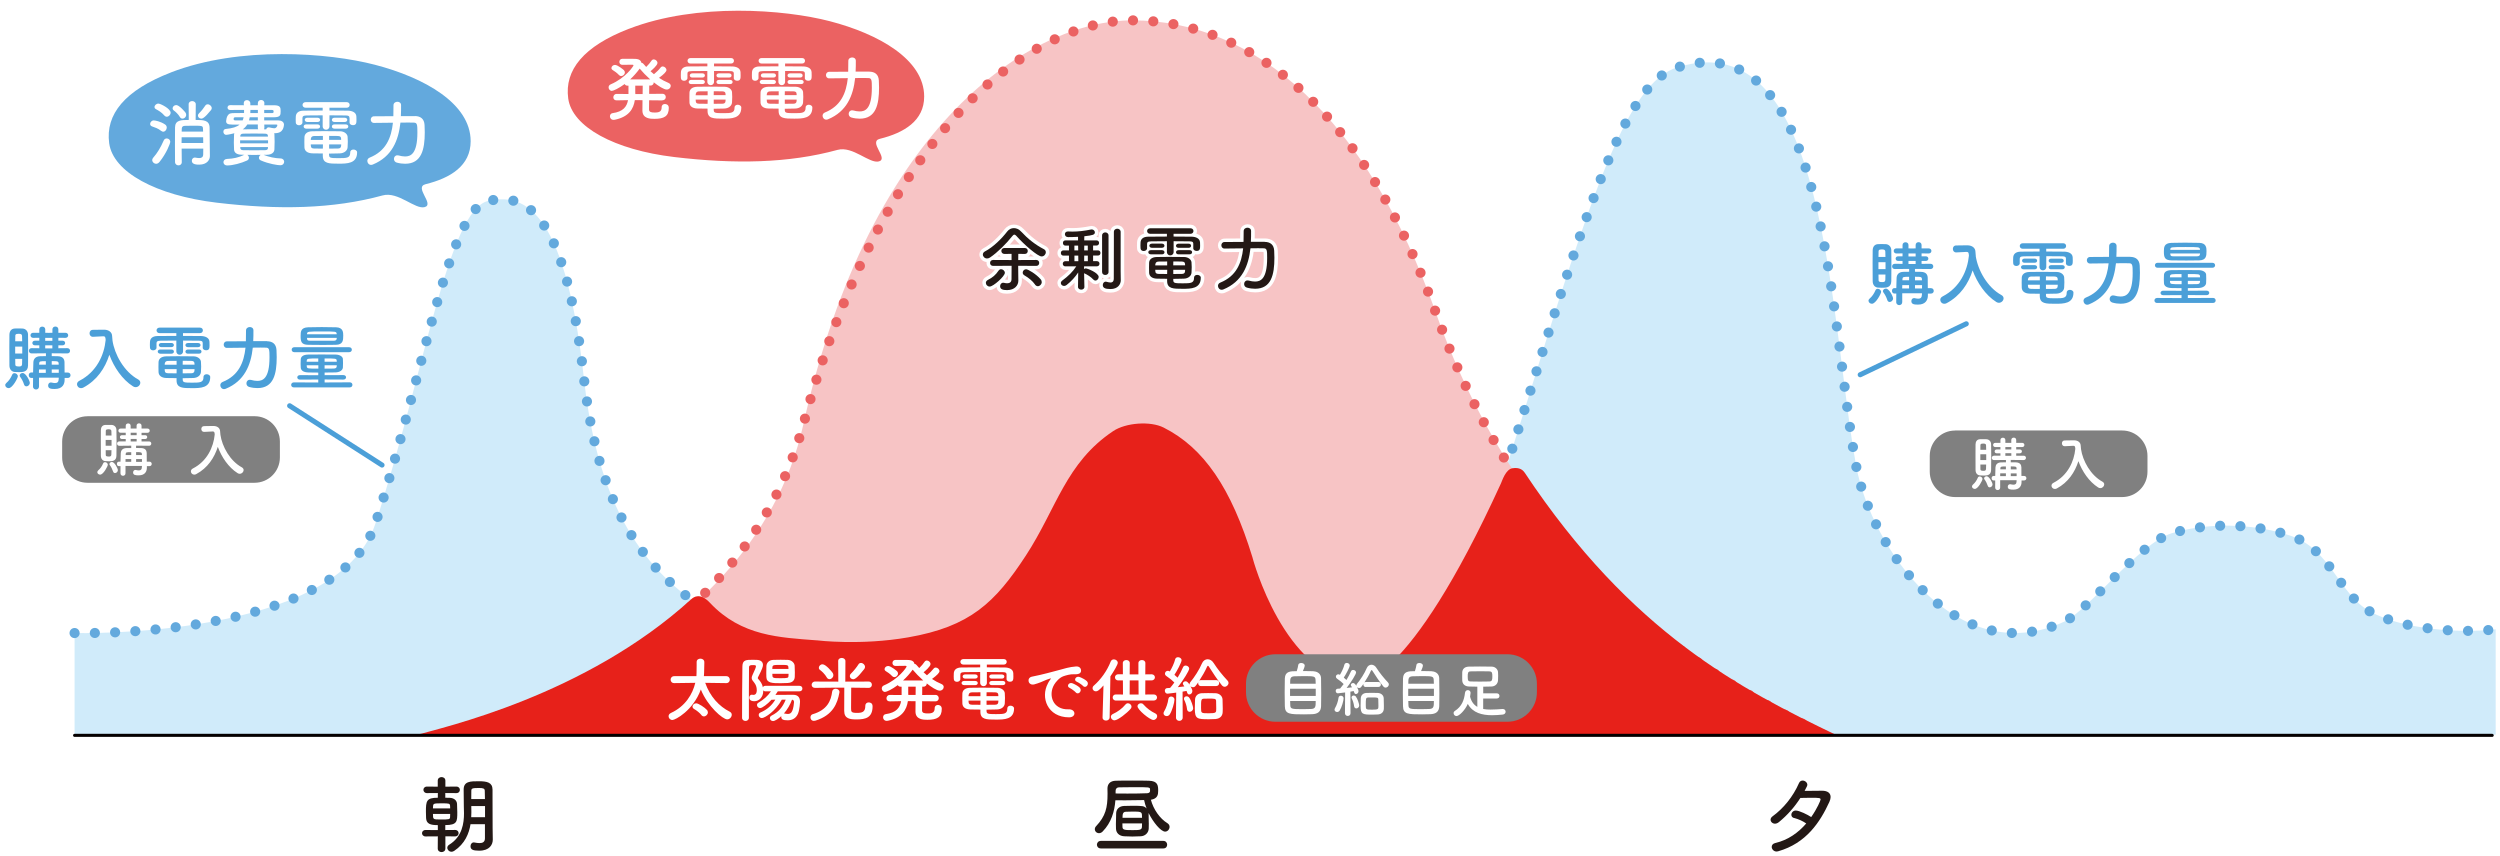 <?xml version="1.0" encoding="UTF-8"?>
<svg xmlns="http://www.w3.org/2000/svg" xmlns:xlink="http://www.w3.org/1999/xlink" viewBox="0 0 589.61 202">
  <defs>
    <style>
      .cls-1 {
        stroke: #040000;
        stroke-width: .72px;
      }

      .cls-1, .cls-2, .cls-3, .cls-4, .cls-5, .cls-6, .cls-7 {
        fill: none;
      }

      .cls-1, .cls-3, .cls-4, .cls-5, .cls-6, .cls-7 {
        stroke-linecap: round;
        stroke-linejoin: round;
      }

      .cls-8 {
        fill: url(#Unnamed_Pattern);
      }

      .cls-9 {
        clip-path: url(#clippath);
      }

      .cls-3 {
        stroke: #63a9dd;
        stroke-dasharray: 0 0 0 4.78;
      }

      .cls-3, .cls-4, .cls-6 {
        stroke-width: 2.39px;
      }

      .cls-4 {
        stroke-dasharray: 0 0 0 4.79;
      }

      .cls-4, .cls-6 {
        stroke: #eb6262;
      }

      .cls-10 {
        fill: #f7c4c5;
      }

      .cls-11 {
        fill: #eb6262;
      }

      .cls-12 {
        fill: #fff;
      }

      .cls-13 {
        fill: #e7211a;
      }

      .cls-14 {
        fill: #d0ebfa;
      }

      .cls-15 {
        fill: #231815;
      }

      .cls-16 {
        fill: gray;
      }

      .cls-17 {
        fill: #63a9dd;
      }

      .cls-18 {
        fill: #4b9fd8;
      }

      .cls-19 {
        clip-path: url(#clippath-1);
      }

      .cls-5 {
        stroke: #4b9fd8;
        stroke-width: 1.2px;
      }

      .cls-7 {
        stroke: #fff;
        stroke-width: 1.67px;
      }

      .cls-20 {
        isolation: isolate;
      }

      .cls-21 {
        mix-blend-mode: multiply;
        opacity: .35;
      }
    </style>
    <clipPath id="clippath">
      <rect class="cls-2" x="17.59" y="14.71" width="571" height="158.56"/>
    </clipPath>
    <clipPath id="clippath-1">
      <rect class="cls-2" x="17.59" y="14.71" width="571" height="158.56"/>
    </clipPath>
    <pattern id="Unnamed_Pattern" data-name="Unnamed Pattern" x="0" y="0" width="348" height="348" patternTransform="translate(-9472.77 -7155.74) rotate(-45) scale(.08 -.08)" patternUnits="userSpaceOnUse" viewBox="0 0 348 348">
      <g>
        <rect class="cls-2" width="348" height="348"/>
        <rect class="cls-18" x="87" width="87" height="348"/>
        <rect class="cls-18" x="261" width="87" height="348"/>
      </g>
    </pattern>
  </defs>
  <g class="cls-20">
    <g id="_レイヤー_1" data-name="レイヤー 1">
      <g>
        <path class="cls-14" d="m17.59,149.3s61.99,1.6,70.95-25.82c11.65-35.71,17.14-74.15,26.69-76.12,7.44-1.53,17.86.06,22.46,41.68,2.41,21.76,8.9,41.55,27.17,53.61,8.2,5.41,17.57,9.56,27.58,10.34,0,0,39.9,4.12,51.36-21.26,11.46-25.39,17.8-27.48,19.85-28.41,2.05-.93,8.82-1.36,12.69,1.54,3.87,2.9,14.02,17.85,17.18,27.19,3.16,9.34,12.97,31.52,26.5,30.75,13.52-.77,20.84-5.63,39.37-65.63,16.53-53.55,24.56-77.68,36.21-81.3,35.64-11.07,35.81,59.64,42.21,94.21,3.53,19.07,23.75,48.19,49.01,36.54,5.64-2.6,17.71-18.52,25.4-20.87,7.68-2.35,18.5-2.6,28.02.61,9.52,3.21,11.28,13.76,18.8,17.9,7.52,4.14,21.13,5.19,29.55,4.15v24.85H17.59v-23.97Z"/>
        <path class="cls-10" d="m103.78,173.27s73.11-16.33,85.71-73.28C205.19,29.01,243.47,4.8,267.02,4.8c29.12,0,55.35,22.87,71.64,69.02,19.63,55.61,61.17,87.34,92.58,99.45H103.78Z"/>
        <line class="cls-6" x1="108.36" y1="171.96" x2="108.36" y2="171.96"/>
        <path class="cls-4" d="m112.99,170.74c15.19-4.46,63.33-22.18,76.5-70.74C208.52,29.83,243.47,4.8,267.02,4.8c29.12,0,55.35,22.87,71.64,69.02,19.18,54.33,53.96,80.25,84.23,95.75"/>
        <line class="cls-6" x1="425.02" y1="170.65" x2="425.02" y2="170.65"/>
        <path class="cls-11" d="m148.37,6.77c-10.73,4.14-15.27,9.74-14.36,16.45.91,6.71,10.92,12.13,24.98,13.81,14.31,1.71,26.99,1.48,38.53-1.68,3.62-.99,7.55,3.35,9.79,2.71,2.31-.66-2.59-4.64.19-5.32,5.76-1.42,10.46-4.28,10.46-9.97,0-8.76-10.76-14.78-22.26-17.77-10.71-2.78-31.33-4.4-47.33,1.78"/>
        <g>
          <path class="cls-12" d="m156.23,23.68l-3.14-.03c-.02,1.07-.02,1.98-.02,2.2.03.62.57.69,1.39.69,1.07,0,1.59-.27,1.59-1.26,0-.52.37-.75.77-.75.34,0,.91.17.91.92,0,1.98-1.12,2.58-3.4,2.58-.91,0-2.82-.02-2.82-1.95,0-.22,0-1.26.02-2.45l-1.81-.02c-.3,2.05-1.38,3.94-4.71,4.63-.1.02-.2.03-.29.03-.59,0-.87-.42-.87-.84,0-.34.2-.69.6-.74,2.53-.35,3.39-1.54,3.66-3.07l-2.67.05h-.02c-.54,0-.77-.35-.77-.72,0-.4.27-.8.79-.8l2.78.02v-1.96h-.2c-.37,0-.59-.17-.7-.39-1.31.97-2.65,1.61-3.02,1.61-.45,0-.77-.4-.77-.82,0-.29.15-.57.5-.72,3.49-1.48,5.37-4.28,5.37-4.46,0-.12-.1-.17-.27-.17-.62.02-1.41.03-2.36.03-.47,0-.7-.35-.7-.7s.23-.72.7-.72h2.36c1.07,0,1.93.02,2.15.94.17,0,.32.08.45.23.22.25.44.5.67.75.49-.47.99-1.06,1.24-1.46.15-.23.35-.32.55-.32.44,0,.87.4.87.84,0,.57-1.29,1.66-1.64,1.95.27.25.52.47.81.7.57-.45,1.21-1.09,1.54-1.54.15-.2.33-.29.54-.29.42,0,.87.42.87.85,0,.37-.55.96-1.76,1.84.7.47,1.44.87,2.23,1.19.37.15.54.44.54.7,0,.44-.39.87-.94.87-.69,0-2.01-.87-3.07-1.71v.03c0,.37-.25.74-.79.74h-.27c0,.5-.02,1.21-.02,1.96l3.12-.02c.54,0,.8.39.8.77s-.25.75-.79.75h-.02Zm-10.23-5.97c-.47-.52-1.19-1.01-1.46-1.16-.23-.13-.34-.32-.34-.5,0-.37.37-.74.84-.74.67,0,2.06,1.19,2.11,1.24.15.17.22.35.22.52,0,.47-.44.87-.87.87-.18,0-.35-.07-.5-.23Zm7.35,1.02c-.94-.84-1.81-1.74-2.48-2.55-.6.82-1.36,1.71-2.26,2.55h4.75Zm-1.79,3.44c0-.75,0-1.46.02-1.96h-1.76v1.58c0,.13.02.25.02.39h1.73Z"/>
          <path class="cls-12" d="m173.07,17.37c-.02-.49-.25-.59-.91-.6-1.01-.02-2.36-.03-3.76-.03v2.53c0,.54-.39.82-.79.82s-.79-.29-.79-.82v-2.53c-1.41,0-2.75.02-3.72.03-.91.02-.96.27-.97.65v.99c0,.4-.4.64-.79.64s-.75-.22-.75-.65c0-.2-.02-.42-.02-.64s.02-.45.02-.7c.03-.74.5-1.38,1.78-1.39,1.34-.02,2.88-.03,4.46-.03v-.65h-3.96c-.47,0-.72-.33-.72-.65,0-.34.25-.65.72-.65h9.54c.45,0,.69.32.69.65s-.23.65-.69.65h-4.01v.65c1.51,0,2.98.02,4.29.03.91.02,1.93.37,1.96,1.36.02.22.02.52.02.79,0,.67-.02,1.22-.82,1.22-.4,0-.79-.22-.79-.62v-1.04Zm-10.06,2.46c-.39,0-.59-.25-.59-.5,0-.23.2-.49.59-.49h2.63c.4,0,.6.25.6.5,0,.23-.2.49-.6.49h-2.63Zm5.32,6.14c.03.65.3.72,2.21.72s2.7-.03,2.7-1.32c0-.47.37-.67.75-.67s.84.23.84.65c0,2.62-2.31,2.63-4.29,2.63-2.23,0-3.67,0-3.67-1.84v-.52c-.75,0-1.53-.02-2.4-.03-1.21-.03-1.83-.59-1.86-1.39-.02-.42-.02-.84-.02-1.22s0-.79.02-1.16c.03-.65.5-1.32,1.81-1.36.7-.02,1.69-.03,2.75-.03,1.29,0,2.67.02,3.74.03.99.02,1.68.64,1.73,1.26.03.37.05.75.05,1.14,0,.44-.02.89-.05,1.31-.05.75-.74,1.39-1.83,1.43-.91.02-1.69.05-2.48.05v.34Zm-5.06-7.68c-.39,0-.59-.25-.59-.5,0-.23.2-.49.59-.49h2.38c.4,0,.6.25.6.5,0,.23-.2.49-.6.49h-2.38Zm3.62,3.24c-.75,0-1.48,0-2.03.02-.7.02-.79.5-.79.91h2.82v-.92Zm0,1.96h-2.82c0,.12.02.25.02.37.02.45.29.59.79.6.6.02,1.27.02,2,.02l.02-.99Zm4.24-1.04c0-.1-.02-.22-.02-.32-.02-.39-.2-.57-.77-.59-.52-.02-1.24-.02-2-.02,0,.23-.02.55-.02.92h2.8Zm-2.8,1.04v.99c.7,0,1.39-.02,2.03-.02.45,0,.72-.17.75-.6,0-.12.02-.25.02-.37h-2.8Zm1.24-5.2c-.4,0-.6-.25-.6-.49,0-.25.2-.5.6-.5h2.38c.4,0,.59.25.59.49,0,.25-.18.5-.59.5h-2.38Zm0,1.54c-.4,0-.6-.25-.6-.49,0-.25.2-.5.6-.5h2.62c.4,0,.59.25.59.49,0,.25-.18.5-.59.5h-2.62Z"/>
          <path class="cls-12" d="m189.83,17.37c-.02-.49-.25-.59-.91-.6-1.01-.02-2.36-.03-3.76-.03v2.53c0,.54-.39.82-.79.82s-.79-.29-.79-.82v-2.53c-1.41,0-2.75.02-3.72.03-.91.02-.96.27-.97.65v.99c0,.4-.4.64-.79.64s-.75-.22-.75-.65c0-.2-.02-.42-.02-.64s.02-.45.02-.7c.03-.74.5-1.38,1.78-1.39,1.34-.02,2.88-.03,4.46-.03v-.65h-3.96c-.47,0-.72-.33-.72-.65,0-.34.25-.65.72-.65h9.54c.45,0,.69.32.69.65s-.23.65-.69.65h-4.01v.65c1.51,0,2.98.02,4.29.03.91.02,1.93.37,1.96,1.36.02.22.02.52.02.79,0,.67-.02,1.22-.82,1.22-.4,0-.79-.22-.79-.62v-1.04Zm-10.06,2.46c-.39,0-.59-.25-.59-.5,0-.23.2-.49.59-.49h2.63c.4,0,.6.25.6.5,0,.23-.2.49-.6.49h-2.63Zm5.32,6.14c.03.65.3.72,2.21.72s2.7-.03,2.7-1.32c0-.47.37-.67.75-.67s.84.23.84.65c0,2.62-2.31,2.63-4.29,2.63-2.23,0-3.67,0-3.67-1.84v-.52c-.75,0-1.53-.02-2.4-.03-1.21-.03-1.83-.59-1.86-1.39-.02-.42-.02-.84-.02-1.22s0-.79.02-1.16c.03-.65.5-1.32,1.81-1.36.7-.02,1.69-.03,2.75-.03,1.29,0,2.67.02,3.74.03.99.02,1.68.64,1.73,1.26.03.37.05.75.05,1.14,0,.44-.02.89-.05,1.31-.05.75-.74,1.39-1.83,1.43-.91.02-1.69.05-2.48.05v.34Zm-5.06-7.68c-.39,0-.59-.25-.59-.5,0-.23.2-.49.59-.49h2.38c.4,0,.6.25.6.5,0,.23-.2.49-.6.49h-2.38Zm3.62,3.24c-.75,0-1.48,0-2.03.02-.7.02-.79.5-.79.91h2.82v-.92Zm0,1.96h-2.82c0,.12.02.25.02.37.02.45.29.59.79.6.6.02,1.27.02,2,.02l.02-.99Zm4.24-1.04c0-.1-.02-.22-.02-.32-.02-.39-.2-.57-.77-.59-.52-.02-1.24-.02-2-.02,0,.23-.02.55-.02.92h2.8Zm-2.8,1.04v.99c.7,0,1.39-.02,2.03-.02.45,0,.72-.17.75-.6,0-.12.02-.25.02-.37h-2.8Zm1.24-5.2c-.4,0-.6-.25-.6-.49,0-.25.2-.5.6-.5h2.38c.4,0,.59.25.59.49,0,.25-.18.5-.59.5h-2.38Zm0,1.54c-.4,0-.6-.25-.6-.49,0-.25.2-.5.6-.5h2.62c.4,0,.59.25.59.49,0,.25-.18.5-.59.5h-2.62Z"/>
          <path class="cls-12" d="m205.04,16.9c1.24.02,2.15.6,2.23,2.08.02.44.05,1.02.05,1.68,0,4.04-.75,7.33-4.56,7.33-.6,0-1.26-.08-1.95-.27-.44-.12-.65-.49-.65-.86,0-.44.29-.84.79-.84.08,0,.18,0,.29.03.54.15,1.04.23,1.51.23,1.24,0,2.87-.5,2.87-5.57,0-1.79-.03-2.3-.84-2.3-.3-.02-.75-.02-1.29-.02s-1.16,0-1.81.02c-.45,4.14-1.96,7.9-6.41,9.73-.13.05-.27.08-.4.08-.52,0-.87-.47-.87-.92,0-.3.17-.62.55-.77,3.79-1.53,5.03-4.61,5.4-8.1-2.26.02-4.39.05-4.39.05h-.02c-.49,0-.74-.39-.74-.77s.25-.77.75-.77c0,0,2.18-.02,4.49-.03.03-.82.03-1.68.03-2.52v-.02c0-.54.45-.82.91-.82s.86.27.86.79c0,.85,0,1.69-.05,2.55h3.25Z"/>
        </g>
        <path class="cls-7" d="m236.97,64.34c0-.45-.45-.85-.89-.85-.22,0-.42.1-.58.33-.7,1.04-1.42,1.64-2.51,2.19-.35.19-.48.45-.48.7,0,.45.39.87.9.87.82,0,3.56-2.43,3.56-3.24Zm7.43-1.62c.47,0,.69-.35.69-.7s-.22-.7-.69-.7l-4.27.02.02-1.45,1.54.02c.47,0,.69-.35.69-.7s-.22-.7-.69-.7h-4.8c-.49,0-.74.35-.74.7s.25.7.74.7l1.67-.02v1.45l-4.35-.02c-.48,0-.72.35-.72.7s.23.7.72.7l4.37-.03-.02,3.16c0,.74-.48.97-1.05.97-.23,0-.47-.05-.7-.1-.07-.02-.13-.03-.2-.03-.47,0-.74.4-.74.82,0,.75.68.92,1.64.92,1.82,0,2.66-1.14,2.66-2.21v-.03l-.02-1.49-.02-2.01,4.27.03Zm.38,4.78c.47,0,.92-.45.92-.97,0-.22-.08-.47-.29-.69-1.09-1.25-2.96-2.34-3.41-2.34s-.8.38-.8.8c0,.23.12.47.4.64,1.04.62,1.87,1.27,2.51,2.17.2.27.43.38.67.38Zm.89-7.02c.57,0,.99-.5.99-.99,0-.29-.13-.55-.45-.72-1.99-1.02-3.76-2.43-5.4-4.18-.5-.54-1.1-.79-1.69-.79s-1.15.27-1.55.79c-1.27,1.66-3.31,3.7-5.25,4.7-.35.18-.5.47-.5.75,0,.45.42.92.99.92.22,0,.45-.07.7-.23,1.76-1.17,3.86-3.28,5.23-5.02.2-.25.35-.37.52-.37.15,0,.32.13.53.37,1.76,1.97,4.97,4.77,5.89,4.77Z"/>
        <path class="cls-7" d="m254.32,61.6h-.92v-1.32h.9l.02,1.32Zm2.24,0h-.87v-1.32h.87v1.32Zm-2.26-2.54h-.9v-1.14h.88l.02,1.14Zm2.26,0h-.85l.02-1.14h.83v1.14Zm-.8,8.6s-.05-1.34-.07-3.19c.01,0,.03.02.05.02.72.3,1.56.83,2.12,1.45.15.17.34.25.5.25.4,0,.77-.42.77-.85,0-.97-2.64-2.03-3.03-2.03-.17,0-.32.05-.43.15l.02-.64h3.01c.42,0,.62-.3.62-.62,0-.3-.2-.6-.62-.6h-.89v-1.32h1.16c.4,0,.58-.3.58-.62s-.19-.6-.58-.6h-1.16v-1.14h.79c.42,0,.62-.3.62-.62,0-.3-.2-.6-.62-.6h-2.88l.02-.97c2.04-.22,2.49-.38,2.49-.92,0-.34-.3-.69-.74-.69-.05,0-.1,0-.17.02-1.57.32-3.01.49-4.36.49-.35,0-.69-.02-1.02-.03h-.07c-.47,0-.7.32-.7.64,0,.34.25.69.74.69.38,0,1.27,0,2.36-.07v.85h-2.99c-.38,0-.57.3-.57.6,0,.32.19.62.57.62h.85v1.14h-1.34c-.38,0-.57.3-.57.6,0,.32.19.62.57.62h1.34v1.32h-.87c-.39,0-.58.3-.58.6,0,.32.2.62.58.62h2.59c-.84,1.29-1.91,2.32-3.29,3.34-.25.19-.35.4-.35.59,0,.37.35.69.77.69.18,0,.38-.07.58-.22,1.16-.9,2.02-1.89,2.74-2.96l-.05,3.39v.02c0,.42.38.64.77.64s.74-.22.74-.64v-.02Zm4.16-3.51c0,.47.38.7.75.7s.77-.23.77-.7v-8.6c0-.48-.38-.74-.77-.74s-.75.23-.75.74v8.6Zm4.38-.17v-9.26c0-.52-.4-.77-.8-.77s-.8.25-.8.77v2.64c0,3.11,0,7.76-.02,8.38-.02.72-.37.9-.77.9-.32,0-.65-.1-.92-.17-.07-.02-.15-.03-.2-.03-.45,0-.7.38-.7.79,0,.65.48.95,1.81.95,1.77,0,2.44-1.14,2.44-2.14v-.03l-.03-2.02Z"/>
        <path class="cls-7" d="m275.26,64.61c-.72,0-1.39,0-1.99-.02-.5-.02-.77-.15-.79-.6,0-.12-.01-.25-.01-.37h2.81l-.02.99Zm.02-2.02h-2.81c0-.4.08-.89.78-.9.55-.02,1.27-.02,2.03-.02v.92Zm4.23,1.04c0,.12-.02.25-.02.37-.03.44-.3.6-.75.6-.64,0-1.32.02-2.02.02v-.99h2.79Zm-2.79-1.04c0-.37.01-.69.01-.92.75,0,1.47,0,1.99.02.57.02.75.2.77.58,0,.1.02.22.02.32h-2.79Zm0,3.18c.78,0,1.57-.03,2.47-.05,1.09-.03,1.77-.67,1.82-1.42.03-.42.05-.87.05-1.31,0-.38-.01-.77-.05-1.14-.05-.62-.74-1.24-1.72-1.25-1.07-.02-2.44-.03-3.73-.03-1.05,0-2.04.02-2.74.03-1.3.03-1.77.7-1.81,1.35-.02.37-.02.75-.02,1.15s0,.8.02,1.22c.03.8.65,1.35,1.86,1.39.87.02,1.64.03,2.39.03v.52c0,1.84,1.44,1.84,3.66,1.84,1.97,0,4.28-.02,4.28-2.63,0-.42-.44-.65-.83-.65s-.75.2-.75.67c0,1.29-.84,1.32-2.69,1.32s-2.18-.07-2.21-.72v-.33Zm-2.68-5.79c.4,0,.6-.25.6-.48,0-.25-.2-.5-.6-.5h-2.63c-.38,0-.58.25-.58.48,0,.25.2.5.58.5h2.63Zm0-1.54c.4,0,.6-.25.6-.48,0-.25-.2-.5-.6-.5h-2.38c-.38,0-.58.25-.58.48,0,.25.2.5.58.5h2.38Zm7.41.08v.03c0,.4.38.62.79.62.8,0,.82-.55.82-1.22,0-.27,0-.57-.02-.79-.03-.99-1.05-1.34-1.96-1.36-1.31-.02-2.78-.03-4.28-.03v-.65h3.99c.45,0,.69-.34.69-.65,0-.33-.23-.65-.69-.65h-9.51c-.47,0-.72.32-.72.65s.25.65.72.65h3.95v.65c-1.57,0-3.11.02-4.45.03-1.27.02-1.74.65-1.78,1.39,0,.25-.02.48-.02.7s.02.44.02.64c0,.44.38.65.75.65s.79-.23.79-.64v-.99c.02-.38.07-.64.97-.65.97-.02,2.31-.03,3.71-.03v2.53c0,.53.4.82.79.82s.79-.29.79-.82v-2.53c1.39,0,2.74.02,3.74.03.65.02.89.12.9.6v1Zm-.89,1.46c.4,0,.59-.25.59-.5,0-.23-.19-.48-.59-.48h-2.61c-.4,0-.6.25-.6.5,0,.23.2.48.6.48h2.61Zm-.23-1.54c.4,0,.59-.25.59-.5,0-.23-.19-.48-.59-.48h-2.37c-.4,0-.6.25-.6.5,0,.23.2.48.6.48h2.37Z"/>
        <path class="cls-7" d="m295.04,57.05c.05-.85.05-1.69.05-2.54,0-.52-.42-.79-.85-.79s-.9.29-.9.82v.02c0,.84,0,1.69-.03,2.51-2.31.02-4.48.03-4.48.03-.5,0-.75.38-.75.77s.25.77.74.77h.02s2.12-.03,4.38-.05c-.37,3.48-1.61,6.56-5.39,8.08-.38.15-.55.47-.55.77,0,.45.35.92.87.92.13,0,.27-.03.4-.08,4.43-1.82,5.94-5.57,6.39-9.7.65-.02,1.27-.02,1.81-.02s.99,0,1.29.02c.8,0,.84.5.84,2.29,0,5.05-1.62,5.55-2.86,5.55-.47,0-.97-.08-1.5-.23-.1-.03-.2-.03-.29-.03-.5,0-.79.4-.79.84,0,.37.22.74.65.85.69.18,1.34.27,1.94.27,3.8,0,4.55-3.28,4.55-7.31,0-.65-.03-1.24-.05-1.67-.08-1.47-.99-2.06-2.22-2.07h-3.25Z"/>
        <g>
          <path class="cls-15" d="m239.78,55.71c-.22-.23-.38-.37-.54-.37-.17,0-.32.12-.52.37-1.37,1.74-3.48,3.85-5.23,5.02-.25.17-.48.23-.7.23-.57,0-.99-.47-.99-.92,0-.28.15-.57.5-.75,1.94-1,3.98-3.04,5.25-4.7.4-.52.97-.79,1.56-.79s1.19.25,1.69.79c1.64,1.76,3.41,3.16,5.4,4.18.32.17.45.43.45.72,0,.49-.42.99-.99.99-.92,0-4.13-2.79-5.89-4.77Zm-6.37,11.87c-.52,0-.9-.42-.9-.87,0-.25.13-.52.49-.7,1.09-.55,1.81-1.15,2.51-2.19.17-.23.37-.33.59-.33.43,0,.89.4.89.85,0,.82-2.74,3.24-3.56,3.24Zm6.72-4.9l.02,2.01.02,1.49v.03c0,1.07-.84,2.21-2.66,2.21-.95,0-1.64-.17-1.64-.92,0-.42.27-.82.74-.82.07,0,.13.02.2.03.23.05.47.1.7.1.57,0,1.05-.23,1.05-.97l.02-3.16-4.36.03c-.48,0-.72-.35-.72-.7s.23-.7.72-.7l4.35.02v-1.46l-1.67.02c-.48,0-.74-.35-.74-.7s.25-.7.74-.7h4.8c.47,0,.69.35.69.7s-.22.7-.69.7l-1.54-.02-.02,1.46,4.26-.02c.47,0,.69.35.69.7s-.22.7-.69.7l-4.26-.03Zm3.98,4.43c-.64-.9-1.47-1.56-2.51-2.17-.28-.17-.4-.4-.4-.64,0-.42.35-.8.8-.8s2.32,1.09,3.41,2.34c.2.22.28.47.28.69,0,.52-.45.97-.92.97-.23,0-.47-.12-.67-.38Z"/>
          <path class="cls-15" d="m255.75,67.67c0,.42-.37.64-.74.64s-.77-.22-.77-.64v-.02l.05-3.39c-.72,1.07-1.59,2.06-2.74,2.96-.2.15-.4.22-.59.22-.42,0-.77-.32-.77-.69,0-.18.1-.4.35-.59,1.39-1.02,2.46-2.06,3.29-3.34h-2.59c-.38,0-.59-.3-.59-.62,0-.3.2-.6.59-.6h.87v-1.32h-1.34c-.38,0-.57-.3-.57-.62,0-.3.18-.6.57-.6h1.34v-1.14h-.85c-.38,0-.57-.3-.57-.62s.18-.6.57-.6h2.99v-.85c-1.09.07-1.97.07-2.36.07-.48,0-.74-.35-.74-.69s.23-.64.7-.64h.07c.33.02.67.03,1.02.03,1.35,0,2.79-.17,4.37-.49.07-.02.12-.02.17-.02.43,0,.74.35.74.69,0,.54-.45.7-2.49.92l-.02.97h2.88c.42,0,.62.3.62.6,0,.32-.2.62-.62.62h-.79v1.14h1.15c.4,0,.59.3.59.6,0,.32-.18.62-.59.62h-1.15v1.32h.89c.42,0,.62.3.62.6,0,.32-.2.62-.62.62h-3.01l-.02.64c.12-.1.27-.15.43-.15.38,0,3.03,1.05,3.03,2.02,0,.43-.37.85-.77.85-.17,0-.35-.08-.5-.25-.57-.62-1.41-1.15-2.12-1.46-.02,0-.03-.02-.05-.02.02,1.86.07,3.19.07,3.19v.02Zm-1.47-9.75h-.89v1.14h.9l-.02-1.14Zm.02,2.36h-.9v1.32h.92l-.02-1.32Zm2.26,0h-.85l-.02,1.32h.87v-1.32Zm0-2.36h-.84l-.02,1.14h.85v-1.14Zm3.36-2.37c0-.5.37-.74.75-.74s.77.25.77.74v8.6c0,.47-.38.7-.77.7s-.75-.23-.75-.7v-8.6Zm4.42,10.45v.03c0,1-.67,2.14-2.44,2.14-1.32,0-1.81-.3-1.81-.95,0-.4.25-.79.7-.79.05,0,.13.02.2.03.27.07.6.17.92.17.4,0,.75-.18.77-.9.02-.62.02-5.27.02-8.38v-2.64c0-.52.4-.77.8-.77s.8.25.8.77v9.27l.03,2.02Z"/>
          <path class="cls-15" d="m281.44,57.52c-.02-.48-.25-.59-.9-.6-1-.02-2.36-.03-3.75-.03v2.52c0,.54-.38.82-.79.82s-.79-.28-.79-.82v-2.52c-1.4,0-2.74.02-3.71.03-.9.02-.95.27-.97.65v.99c0,.4-.4.64-.79.64s-.75-.22-.75-.65c0-.2-.02-.42-.02-.64s.02-.45.02-.7c.03-.74.5-1.37,1.77-1.39,1.34-.02,2.88-.03,4.45-.03v-.65h-3.95c-.47,0-.72-.33-.72-.65,0-.33.25-.65.72-.65h9.52c.45,0,.69.32.69.65,0,.32-.23.65-.69.65h-4v.65c1.51,0,2.98.02,4.28.03.9.02,1.92.37,1.96,1.35.02.22.02.52.02.79,0,.67-.02,1.22-.82,1.22-.4,0-.79-.22-.79-.62v-1.04Zm-10.03,2.46c-.38,0-.59-.25-.59-.5,0-.23.2-.48.59-.48h2.63c.4,0,.6.25.6.5,0,.23-.2.49-.6.49h-2.63Zm5.3,6.12c.03.65.3.72,2.21.72s2.69-.03,2.69-1.32c0-.47.37-.67.75-.67s.84.23.84.65c0,2.61-2.31,2.63-4.28,2.63-2.22,0-3.66,0-3.66-1.84v-.52c-.75,0-1.52-.02-2.39-.03-1.2-.03-1.82-.59-1.86-1.39-.02-.42-.02-.84-.02-1.22s0-.79.02-1.15c.03-.65.5-1.32,1.81-1.35.7-.02,1.69-.03,2.74-.03,1.29,0,2.66.02,3.73.03.99.02,1.67.64,1.72,1.25.03.37.05.75.05,1.14,0,.43-.02.89-.05,1.3-.05.75-.74,1.39-1.82,1.42-.9.02-1.69.05-2.48.05v.33Zm-5.05-7.66c-.38,0-.59-.25-.59-.5,0-.23.2-.48.59-.48h2.37c.4,0,.6.25.6.5,0,.23-.2.48-.6.48h-2.37Zm3.61,3.23c-.75,0-1.47,0-2.02.02-.7.02-.79.5-.79.9h2.81v-.92Zm0,1.96h-2.81c0,.12.02.25.02.37.02.45.28.58.79.6.6.02,1.27.02,1.99.02l.02-.99Zm4.23-1.04c0-.1-.02-.22-.02-.32-.02-.38-.2-.57-.77-.59-.52-.02-1.24-.02-1.99-.02,0,.23-.02.55-.02.92h2.79Zm-2.79,1.04v.99c.7,0,1.39-.02,2.02-.02.45,0,.72-.17.75-.6,0-.12.02-.25.02-.37h-2.79Zm1.24-5.18c-.4,0-.6-.25-.6-.48,0-.25.2-.5.6-.5h2.37c.4,0,.59.25.59.48,0,.25-.18.5-.59.5h-2.37Zm0,1.54c-.4,0-.6-.25-.6-.49,0-.25.2-.5.6-.5h2.61c.4,0,.59.25.59.48,0,.25-.18.5-.59.5h-2.61Z"/>
          <path class="cls-15" d="m298.29,57.05c1.24.02,2.14.6,2.22,2.07.02.44.05,1.02.05,1.67,0,4.03-.75,7.31-4.55,7.31-.6,0-1.25-.08-1.94-.27-.44-.12-.65-.48-.65-.85,0-.43.28-.84.79-.84.08,0,.18,0,.28.03.54.15,1.04.23,1.5.23,1.24,0,2.86-.5,2.86-5.55,0-1.79-.03-2.29-.84-2.29-.3-.02-.75-.02-1.29-.02s-1.15,0-1.81.02c-.45,4.13-1.96,7.88-6.39,9.7-.13.05-.27.08-.4.08-.52,0-.87-.47-.87-.92,0-.3.17-.62.55-.77,3.78-1.52,5.02-4.6,5.39-8.08-2.26.02-4.38.05-4.38.05h-.02c-.48,0-.74-.38-.74-.77s.25-.77.75-.77c0,0,2.17-.02,4.48-.03.03-.82.03-1.67.03-2.51v-.02c0-.54.45-.82.9-.82s.85.27.85.79c0,.85,0,1.69-.05,2.54h3.24Z"/>
        </g>
        <path class="cls-17" d="m40.33,17.08c-10.9,4.21-15.5,9.89-14.58,16.7.92,6.82,11.08,12.31,25.36,14.02,14.54,1.73,27.4,1.5,39.13-1.71,3.68-1.01,7.67,3.4,9.94,2.75,2.35-.67-2.63-4.71.2-5.4,5.85-1.44,10.62-4.35,10.62-10.13,0-8.9-10.93-15.01-22.6-18.04-10.88-2.83-31.81-4.47-48.06,1.8"/>
        <g>
          <path class="cls-12" d="m38.01,30.87c-.75-.6-1.43-.8-2.16-1.06-.31-.1-.44-.34-.44-.58,0-.39.36-.83.85-.83.34,0,1.63.24,2.69.97.27.19.38.46.38.72,0,.49-.38.97-.83.97-.15,0-.31-.05-.48-.19Zm-1.21,7.75c-.48,0-.9-.41-.9-.87,0-.17.07-.38.22-.54,1.02-1.16,1.75-2.4,2.5-4.1.14-.32.43-.46.7-.46.43,0,.83.31.83.82,0,.34-.87,2.67-2.54,4.73-.26.31-.54.43-.82.43Zm1.96-11.38c-.7-.8-1.35-1.14-1.96-1.48-.26-.14-.36-.32-.36-.51,0-.41.43-.82.92-.82.46,0,2.88,1.19,2.88,2.15,0,.49-.44.95-.9.95-.2,0-.41-.09-.58-.29Zm3.64.32c-.32-.58-1.07-1.28-1.38-1.48-.22-.15-.31-.34-.31-.53,0-.39.37-.77.85-.77.73,0,2.11,1.65,2.21,1.81.1.17.14.34.14.49,0,.51-.43.9-.87.9-.24,0-.48-.12-.65-.43Zm.44,7.49c0,1.24.02,2.42.03,3.18v.02c0,.51-.39.75-.77.75-.41,0-.8-.26-.82-.77,0-.99-.02-2.5-.02-4.05s.02-3.1.02-4.12c.03-1.74,1.38-1.77,3.24-1.77l-.03-3.7v-.02c0-.49.43-.73.83-.73s.85.26.85.73v.02l-.03,3.7c1.79,0,3.25.02,3.29,1.79,0,1.62.05,6.23.07,6.71v.03c0,.85-.66,2.01-2.52,2.01-.54,0-1.74-.02-1.74-.9,0-.39.26-.77.72-.77.05,0,.12,0,.17.02.26.05.56.1.85.1.49,0,.92-.17.94-.83.02-.34.02-.83.02-1.4h-5.09Zm0-2.67c0,.43-.02.89-.02,1.35h5.11c0-.44-.02-.9-.02-1.35h-5.07Zm5.06-1.35c0-.26-.03-.49-.03-.7-.03-.68-.17-.68-2.49-.68-.63,0-1.28.02-1.81.03-.46.02-.68.24-.7.65,0,.2-.02.44-.02.7h5.04Zm-.44-3.05c-.43,0-.78-.34-.78-.73,0-.17.08-.37.27-.54.51-.48,1.14-1.28,1.43-1.75.15-.26.37-.36.61-.36.46,0,.95.43.95.9,0,.15-.05.31-.17.46-1.57,1.94-2.06,2.03-2.32,2.03Z"/>
          <path class="cls-12" d="m56.97,36.49c-1.18-.02-1.74-.53-1.77-1.21-.03-.58-.05-1.16-.05-1.7,0-.65.02-1.26.05-1.87,0-.1.03-.19.07-.29-.15.05-1.53.38-1.91.38-.44,0-.68-.38-.68-.73,0-.32.17-.61.53-.65,1.63-.15,2.66-.49,3.3-1.04h-1.72c-1.14,0-1.46-.24-1.46-.82,0-.29.15-.97.34-1.26.34-.56.7-.63,1.69-.63.54,0,1.33-.02,2.2-.02v-.73c-1.26,0-2.44.02-3.3.02-.39,0-.6-.27-.6-.56s.2-.58.61-.58c.85,0,1.99.02,3.24.02l-.02-.46v-.05c0-.46.37-.7.75-.7s.78.26.8.75v.46h1.77v-.49c0-.49.37-.75.77-.75s.77.26.77.73v.02l-.02.49h2.26c1.55,0,1.6.56,1.6,1.41,0,.95-.08,1.41-1.6,1.43h-2.28v.73h3.24c.77,0,1.43.31,1.43,1.04,0,.22-.12.75-.29,1.07-.32.58-.87.92-1.94.92h-.08c.03.07.05.14.05.2.03.56.05,1.17.05,1.79s-.02,1.24-.05,1.86c-.03.65-.63,1.21-1.7,1.23-.27,0-.56.02-.85.02,1.35.53,2.61.8,4.02.85.56.02.83.41.83.78,0,.41-.31.82-.9.82-.63,0-2.76-.32-4.61-1.14-.31-.14-.44-.37-.44-.63,0-.27.17-.54.43-.68-.53,0-1.07.02-1.6.02s-1.06-.02-1.58-.02c.24.14.39.41.39.68,0,.26-.12.49-.43.65-1.4.65-3.39,1.17-4.68,1.17-.6,0-.9-.39-.9-.77s.29-.75.87-.77c1.43-.05,2.72-.32,4.05-.97l-.61-.02Zm-1.29-8.84c-.37,0-.58,0-.58.43,0,.22.12.31.43.31h1.7c.1-.22.17-.46.22-.73h-1.77Zm7.54,5.45h-6.59v.7h6.59v-.7Zm-.03-1.07c-.02-.31-.17-.49-.7-.51-.77-.02-1.67-.03-2.57-.03s-1.8.02-2.59.03c-.51.02-.65.29-.66.54v.15h6.52v-.19Zm0,2.66h-6.52v.2c.02.37.22.51.7.53.78.02,1.65.02,2.54.02s1.79,0,2.61-.02c.43-.02.66-.15.68-.53v-.2Zm-2.38-5.33h-2.49c-.26.43-.61.82-1.06,1.14,1.19-.02,2.38-.02,3.63-.02-.07-.1-.08-.22-.08-.36v-.77Zm0-1.7h-1.91c-.05.26-.1.49-.17.73h2.08v-.73Zm0-1.74h-1.75c0,.26-.02.51-.03.75h1.79v-.75Zm1.52,3.44l.02.77c0,.14-.03.26-.1.36l.53.02c.07-.26.27-.48.6-.48.05,0,.08.02.14.02.49.1.87.2,1.16.2.48,0,.73-.48.73-.73,0-.1-.08-.15-.24-.15h-2.83Zm-.02-3.42v.73h1.81c.36,0,.41-.1.41-.36,0-.31-.12-.38-.41-.38h-1.81Z"/>
          <path class="cls-12" d="m82.43,27.84c-.02-.49-.26-.6-.92-.61-1.02-.02-2.4-.03-3.81-.03v2.57c0,.54-.39.83-.8.83s-.8-.29-.8-.83v-2.57c-1.43,0-2.79.02-3.78.03-.92.02-.97.27-.99.66v1c0,.41-.41.65-.8.65s-.77-.22-.77-.66c0-.2-.02-.43-.02-.65s.02-.46.02-.72c.03-.75.51-1.4,1.81-1.41,1.36-.02,2.93-.03,4.53-.03v-.66h-4.02c-.48,0-.73-.34-.73-.66,0-.34.26-.66.73-.66h9.69c.46,0,.7.32.7.66s-.24.66-.7.66h-4.07v.66c1.53,0,3.03.02,4.36.03.92.02,1.96.37,1.99,1.38.02.22.02.53.02.8,0,.68-.02,1.24-.83,1.24-.41,0-.8-.22-.8-.63v-1.06Zm-10.22,2.5c-.39,0-.6-.26-.6-.51,0-.24.2-.49.6-.49h2.67c.41,0,.61.26.61.51,0,.24-.2.49-.61.49h-2.67Zm5.4,6.23c.03.66.31.73,2.25.73s2.74-.03,2.74-1.35c0-.48.37-.68.77-.68s.85.24.85.66c0,2.66-2.35,2.67-4.36,2.67-2.27,0-3.73,0-3.73-1.87v-.53c-.77,0-1.55-.02-2.44-.03-1.23-.03-1.86-.6-1.89-1.41-.02-.43-.02-.85-.02-1.24s0-.8.02-1.18c.03-.66.51-1.35,1.84-1.38.71-.02,1.72-.03,2.79-.03,1.31,0,2.71.02,3.8.03,1,.02,1.7.65,1.75,1.28.03.37.05.77.05,1.16,0,.44-.02.9-.05,1.33-.05.77-.75,1.41-1.86,1.45-.92.02-1.72.05-2.52.05v.34Zm-5.14-7.8c-.39,0-.6-.26-.6-.51,0-.24.2-.49.6-.49h2.42c.41,0,.61.26.61.51,0,.24-.2.49-.61.49h-2.42Zm3.68,3.29c-.77,0-1.5,0-2.06.02-.71.02-.8.51-.8.92h2.86v-.94Zm0,1.99h-2.86c0,.12.02.26.02.37.02.46.29.6.8.61.61.02,1.29.02,2.03.02l.02-1Zm4.31-1.06c0-.1-.02-.22-.02-.32-.02-.39-.2-.58-.78-.6-.53-.02-1.26-.02-2.03-.02,0,.24-.02.56-.02.94h2.84Zm-2.84,1.06v1c.72,0,1.41-.02,2.06-.02.46,0,.73-.17.77-.61,0-.12.02-.26.02-.37h-2.84Zm1.26-5.28c-.41,0-.61-.26-.61-.49,0-.26.2-.51.61-.51h2.42c.41,0,.6.26.6.49,0,.26-.19.51-.6.51h-2.42Zm0,1.57c-.41,0-.61-.26-.61-.49,0-.26.2-.51.61-.51h2.66c.41,0,.6.26.6.49,0,.26-.19.51-.6.51h-2.66Z"/>
          <path class="cls-12" d="m97.87,27.37c1.26.02,2.18.61,2.26,2.11.02.44.05,1.04.05,1.7,0,4.1-.77,7.44-4.63,7.44-.61,0-1.28-.08-1.98-.27-.44-.12-.66-.49-.66-.87,0-.44.29-.85.8-.85.09,0,.19,0,.29.03.54.15,1.06.24,1.53.24,1.26,0,2.91-.51,2.91-5.65,0-1.82-.03-2.33-.85-2.33-.31-.02-.77-.02-1.31-.02s-1.17,0-1.84.02c-.46,4.21-1.99,8.02-6.51,9.88-.14.05-.27.09-.41.09-.53,0-.89-.48-.89-.94,0-.31.17-.63.56-.78,3.85-1.55,5.11-4.68,5.48-8.23-2.3.02-4.46.05-4.46.05h-.02c-.49,0-.75-.39-.75-.78s.26-.78.77-.78c0,0,2.21-.02,4.56-.03.03-.83.03-1.7.03-2.55v-.02c0-.54.46-.83.92-.83s.87.27.87.8c0,.87,0,1.72-.05,2.59h3.3Z"/>
        </g>
        <g class="cls-21">
          <g class="cls-9">
            <g class="cls-19">
              <path class="cls-8" d="m17.59,149.3s61.99,1.6,70.95-25.82c11.65-35.71,17.14-74.15,26.69-76.12,7.44-1.53,17.86.06,22.46,41.68,2.41,21.76,8.9,41.55,27.17,53.61,8.2,5.41,17.57,9.56,27.58,10.34,0,0,39.9,4.12,51.36-21.26,11.46-25.39,17.8-27.48,19.85-28.41,2.05-.93,8.82-1.36,12.69,1.54,3.87,2.9,14.02,17.85,17.18,27.19,3.16,9.34,12.97,31.52,26.5,30.75,13.52-.77,20.84-5.63,39.37-65.63,16.53-53.55,24.56-77.68,36.21-81.3,35.64-11.07,35.81,59.64,42.21,94.21,3.53,19.07,23.75,48.19,49.01,36.54,5.64-2.6,17.71-18.52,25.4-20.87,7.68-2.35,18.5-2.6,28.02.61,9.52,3.21,11.28,13.76,18.8,17.9,7.52,4.14,21.13,5.19,29.55,4.15v24.85H17.59v-23.97Z"/>
            </g>
          </g>
        </g>
        <path class="cls-3" d="m356.67,105.82c.88-2.74,1.78-5.62,2.71-8.64,16.53-53.55,24.56-77.68,36.21-81.3,35.64-11.07,35.8,59.64,42.21,94.21,3.53,19.07,23.75,48.19,49.01,36.54,5.64-2.6,17.72-18.52,25.4-20.87,7.68-2.35,18.5-2.6,28.02.61,9.52,3.21,11.29,13.76,18.8,17.9,7.52,4.14,21.13,5.19,29.55,4.15"/>
        <path class="cls-3" d="m17.59,149.3s61.99,1.6,70.95-25.82c11.65-35.71,17.14-74.15,26.69-76.12,7.44-1.53,17.86.06,22.46,41.68,2.41,21.76,8.9,41.55,27.17,53.61"/>
        <g>
          <path class="cls-18" d="m1.22,90.85c0-.17.08-.35.27-.52.64-.55,1.05-1.19,1.39-1.97.1-.25.32-.35.54-.35.37,0,.79.32.79.74,0,.38-1.24,2.79-2.17,2.79-.42,0-.8-.32-.8-.69Zm3.13-3.09c-.3,0-.6-.02-.89-.03-.77-.07-1.24-.67-1.24-1.54-.02-1.17-.02-2.79-.02-4.31,0-1.1,0-2.16.02-2.94.02-.82.42-1.4,1.22-1.46.25-.02.54-.02.8-.02.37,0,.74,0,1.05.02.75.03,1.3.62,1.32,1.39.02.95.03,2.14.03,3.33,0,1.45-.02,2.93-.03,4.01-.03,1.54-1.2,1.56-2.27,1.56Zm.9-6.02h-1.67v1.64h1.67v-1.64Zm-.02-1.25c-.02-.47-.02-.9-.03-1.27-.02-.35-.22-.5-.8-.5-.79,0-.79.27-.79.52-.02.33-.02.77-.02,1.25h1.64Zm-1.64,4.15c0,.48.02.94.02,1.29,0,.27.03.5.8.5.37,0,.75,0,.79-.52.02-.37.02-.8.03-1.27h-1.64Zm2.07,6c-.2-.64-.55-1.3-.89-1.74-.08-.12-.13-.23-.13-.35,0-.32.33-.58.7-.58.79,0,1.69,1.89,1.69,2.31,0,.49-.42.84-.8.84-.23,0-.47-.13-.57-.47Zm9.58-1.51v.45c0,.94-.43,2.16-2.32,2.16-.87,0-1.57-.07-1.57-.82,0-.37.23-.72.64-.72.05,0,.1,0,.15.02.3.07.59.12.84.12.52,0,.85-.22.87-1v-.27h-4.65v2.07c0,.48-.35.72-.7.72s-.72-.23-.72-.72c0-.67.02-1.35.02-2.01h-.45c-.38,0-.57-.32-.57-.64s.18-.64.57-.64h.45c.02-.89.03-1.71.07-2.42.03-.67.42-1.39,1.61-1.42.4-.02.87-.02,1.35-.02v-.67l-3.36.03h-.02c-.42,0-.64-.3-.64-.62s.22-.62.65-.62l1.81.02v-.69h-1.05c-.38,0-.59-.27-.59-.55,0-.27.2-.54.59-.54h1.05v-.69l-1.44.02c-.42,0-.64-.3-.64-.6s.22-.6.64-.6h1.44v-.8c0-.43.35-.65.7-.65s.7.22.7.65v.8l.82.02.87-.02v-.8c0-.45.35-.67.7-.67s.7.22.7.67v.8h1.67c.43,0,.65.3.65.6s-.22.6-.65.6l-1.67-.02v.69h1c.4,0,.6.27.6.55,0,.27-.2.54-.6.54h-1v.69l2.11-.02c.44,0,.65.32.65.62,0,.32-.22.62-.64.62h-.02l-3.66-.03v.67c.5,0,.99,0,1.4.02,1.22.03,1.57.65,1.61,1.39,0,.07.02.32.02,2.46h.75c.44,0,.65.32.65.64s-.22.64-.65.64h-.74Zm-4.43-1.99h-1.61c0,.25-.02.52-.02.79h1.62v-.79Zm0-1.96c-1.4,0-1.56,0-1.57.64l-.02.18h1.59v-.82Zm1.54-5.5h-1.69v.7h1.69v-.7Zm0,1.76h-1.69v.72h1.69v-.72Zm1.49,4.38c-.02-.62-.18-.65-1.64-.65v.84h1.64v-.18Zm.02,1.32h-1.66v.79h1.66v-.79Z"/>
          <path class="cls-18" d="m26.52,80.24c.48,3.34,2.73,7.43,6.07,9.25.35.2.5.48.5.77,0,.52-.48,1.05-1.1,1.05-.18,0-.4-.05-.6-.18-2.59-1.64-4.53-4.55-5.6-7.46-.99,3.11-2.88,6-6.14,7.74-.18.1-.37.13-.54.13-.55,0-.95-.45-.95-.92,0-.3.17-.62.57-.82,4.06-2.09,5.84-6.05,6.19-9.62-.05-.64-.1-.87-.55-.87h-.05l-2.38.12h-.05c-.5,0-.77-.4-.77-.82s.25-.82.79-.82c.67-.02,1.42-.03,2.17-.03h.54c1,.02,1.79.57,1.82,1.47.02.3.03.62.08.94h.02l-.02.07Z"/>
          <path class="cls-18" d="m47.82,80.95c-.02-.48-.25-.59-.9-.6-1-.02-2.36-.03-3.75-.03v2.52c0,.54-.38.82-.79.82s-.79-.28-.79-.82v-2.52c-1.4,0-2.74.02-3.71.03-.9.02-.95.27-.97.65v.99c0,.4-.4.64-.79.64s-.75-.22-.75-.65c0-.2-.02-.42-.02-.64s.02-.45.02-.7c.03-.74.5-1.37,1.77-1.39,1.34-.02,2.88-.03,4.45-.03v-.65h-3.95c-.47,0-.72-.33-.72-.65,0-.33.25-.65.72-.65h9.52c.45,0,.69.32.69.65,0,.32-.23.65-.69.65h-4v.65c1.5,0,2.98.02,4.28.03.9.02,1.92.37,1.96,1.35.02.22.02.52.02.79,0,.67-.02,1.22-.82,1.22-.4,0-.79-.22-.79-.62v-1.04Zm-10.03,2.46c-.38,0-.59-.25-.59-.5,0-.23.2-.48.59-.48h2.63c.4,0,.6.25.6.5,0,.23-.2.49-.6.49h-2.63Zm5.3,6.12c.03.65.3.72,2.21.72s2.69-.03,2.69-1.32c0-.47.37-.67.75-.67s.84.23.84.65c0,2.61-2.31,2.63-4.28,2.63-2.22,0-3.66,0-3.66-1.84v-.52c-.75,0-1.52-.02-2.39-.03-1.2-.03-1.82-.59-1.86-1.39-.02-.42-.02-.84-.02-1.22s0-.79.02-1.15c.03-.65.5-1.32,1.81-1.35.7-.02,1.69-.03,2.74-.03,1.29,0,2.66.02,3.73.03.99.02,1.67.64,1.72,1.25.03.37.05.75.05,1.14,0,.43-.02.89-.05,1.3-.05.75-.74,1.39-1.82,1.42-.9.02-1.69.05-2.48.05v.33Zm-5.05-7.66c-.38,0-.59-.25-.59-.5,0-.23.2-.48.59-.48h2.37c.4,0,.6.25.6.5,0,.23-.2.48-.6.48h-2.37Zm3.61,3.23c-.75,0-1.47,0-2.02.02-.7.02-.79.5-.79.9h2.81v-.92Zm0,1.96h-2.81c0,.12.02.25.02.37.02.45.28.58.79.6.6.02,1.27.02,1.99.02l.02-.99Zm4.23-1.04c0-.1-.02-.22-.02-.32-.02-.38-.2-.57-.77-.59-.52-.02-1.24-.02-1.99-.02,0,.23-.02.55-.02.92h2.79Zm-2.79,1.04v.99c.7,0,1.39-.02,2.02-.02.45,0,.72-.17.75-.6,0-.12.02-.25.02-.37h-2.79Zm1.24-5.18c-.4,0-.6-.25-.6-.48,0-.25.2-.5.6-.5h2.37c.4,0,.59.25.59.48,0,.25-.18.5-.59.5h-2.37Zm0,1.54c-.4,0-.6-.25-.6-.49,0-.25.2-.5.6-.5h2.61c.4,0,.58.25.58.48,0,.25-.18.5-.58.5h-2.61Z"/>
          <path class="cls-18" d="m62.99,80.48c1.24.02,2.14.6,2.22,2.07.02.44.05,1.02.05,1.67,0,4.03-.75,7.31-4.55,7.31-.6,0-1.25-.08-1.94-.27-.44-.12-.65-.48-.65-.85,0-.43.28-.84.79-.84.08,0,.18,0,.28.03.54.15,1.04.23,1.51.23,1.24,0,2.86-.5,2.86-5.55,0-1.79-.03-2.29-.84-2.29-.3-.02-.75-.02-1.29-.02s-1.15,0-1.81.02c-.45,4.13-1.96,7.88-6.39,9.7-.13.05-.27.08-.4.08-.52,0-.87-.47-.87-.92,0-.3.17-.62.55-.77,3.78-1.52,5.02-4.6,5.39-8.08-2.26.02-4.38.05-4.38.05h-.02c-.48,0-.74-.38-.74-.77s.25-.77.75-.77c0,0,2.17-.02,4.48-.03.03-.82.03-1.67.03-2.51v-.02c0-.54.45-.82.9-.82s.85.27.85.79c0,.85,0,1.69-.05,2.54h3.24Z"/>
          <path class="cls-18" d="m69.31,91.37c-.42,0-.64-.3-.64-.59,0-.3.22-.6.64-.6l5.75.03v-.7l-4.31.02c-.42,0-.64-.27-.64-.54,0-.25.22-.52.64-.52l4.31.02v-.62c-.82,0-1.62-.02-2.32-.03-1.2-.03-1.76-.48-1.81-1.14-.02-.28-.03-.6-.03-.92,0-.37.02-.74.03-1.04.03-.54.44-1.1,1.76-1.12.9-.02,1.99-.02,3.13-.02s2.29,0,3.36.02c1,.02,1.66.52,1.69,1.02.03.28.03.65.03,1.02s0,.74-.03,1.02c-.05.6-.67,1.12-1.77,1.15-.8.02-1.67.03-2.54.03v.62l4.42-.02c.42,0,.64.27.64.52,0,.27-.22.54-.64.54l-4.42-.02v.7l5.94-.03c.42,0,.62.3.62.6,0,.28-.2.59-.62.59h-13.18Zm.1-8.31c-.42,0-.62-.3-.62-.58,0-.3.2-.59.62-.59h12.93c.42,0,.64.28.64.59,0,.28-.22.58-.64.58h-12.93Zm6.81-1.71c-1.22,0-2.43-.02-3.51-.03-1.64-.02-1.81-.74-1.81-2.09,0-1.02.05-1.97,1.76-2.04.9-.03,2.04-.05,3.21-.05s2.38.02,3.41.05c1.66.05,1.67,1.24,1.67,1.94,0,1.1-.03,2.17-1.76,2.19-.95.02-1.96.03-2.98.03Zm-1.15,3.19c-2.46,0-2.68,0-2.73.54,0,.07-.02.15-.02.23h2.74v-.77Zm0,1.61h-2.74c0,.08.02.17.02.25.05.54.2.54,2.73.54v-.79Zm4.35-6.46h-7.02c0,.07.02.13.02.2.03.38.2.47.74.47h5.55c.42,0,.69-.15.7-.5l.02-.17Zm-.02-.97c-.05-.55-.25-.55-3.36-.55-3.45,0-3.6,0-3.63.6v.07h7.01l-.02-.12Zm.03,6.59c0-.08-.02-.17-.02-.25-.03-.52-.22-.52-2.86-.52v.77h2.88Zm-2.88.84v.79c.72,0,1.44-.02,2.09-.02.54,0,.75-.17.77-.52,0-.08.02-.17.02-.25h-2.88Z"/>
        </g>
        <path class="cls-16" d="m20.63,98.16h39.41c3.3,0,5.97,2.68,5.97,5.97v3.76c0,3.3-2.68,5.97-5.97,5.97H20.63c-3.3,0-5.97-2.68-5.97-5.97v-3.75c0-3.3,2.68-5.97,5.97-5.97Z"/>
        <g>
          <path class="cls-12" d="m22.95,111.36c0-.14.07-.29.22-.43.53-.46.88-.99,1.16-1.64.08-.21.26-.29.45-.29.31,0,.65.26.65.61,0,.32-1.03,2.33-1.81,2.33-.35,0-.67-.26-.67-.57Zm2.61-2.58c-.25,0-.5-.01-.74-.03-.64-.06-1.03-.56-1.03-1.28-.01-.98-.01-2.33-.01-3.59,0-.92,0-1.8.01-2.45.01-.68.35-1.17,1.02-1.21.21-.01.45-.01.67-.01.31,0,.61,0,.88.01.63.03,1.09.52,1.1,1.16.01.79.03,1.78.03,2.77,0,1.21-.01,2.44-.03,3.34-.03,1.28-1,1.3-1.89,1.3Zm.75-5.02h-1.39v1.37h1.39v-1.37Zm-.01-1.04c-.01-.39-.01-.75-.03-1.06-.01-.29-.18-.42-.67-.42-.65,0-.65.22-.65.43-.01.28-.01.64-.01,1.04h1.37Zm-1.37,3.46c0,.4.01.78.01,1.07,0,.22.03.42.67.42.31,0,.63,0,.65-.43.01-.31.01-.67.03-1.06h-1.37Zm1.73,5c-.17-.53-.46-1.09-.74-1.45-.07-.1-.11-.19-.11-.29,0-.26.28-.49.58-.49.65,0,1.41,1.57,1.41,1.92,0,.4-.35.7-.67.7-.2,0-.39-.11-.47-.39Zm7.98-1.25v.38c0,.78-.36,1.8-1.94,1.8-.72,0-1.31-.06-1.31-.68,0-.31.2-.6.53-.6.04,0,.08,0,.13.01.25.06.49.1.7.1.43,0,.71-.18.72-.84v-.22h-3.87v1.73c0,.4-.29.6-.59.6s-.6-.19-.6-.6c0-.56.01-1.13.01-1.67h-.38c-.32,0-.47-.26-.47-.53s.15-.53.47-.53h.38c.01-.74.03-1.42.06-2.02.03-.56.35-1.16,1.34-1.18.33-.01.72-.01,1.13-.01v-.56l-2.8.03h-.01c-.35,0-.53-.25-.53-.52,0-.25.18-.52.54-.52h1.5s0-.56,0-.56h-.88c-.32,0-.49-.22-.49-.46,0-.22.17-.45.49-.45h.88v-.57h-1.2c-.35.01-.53-.24-.53-.49s.18-.5.53-.5h1.2v-.67c0-.36.29-.54.58-.54s.58.18.58.54v.67h.68s.72,0,.72,0v-.67c0-.38.29-.56.58-.56s.59.18.59.56v.67h1.39c.36,0,.54.25.54.5s-.18.5-.54.5h-1.39s0,.56,0,.56h.84c.33,0,.5.22.5.46,0,.22-.17.45-.5.45h-.84v.57h1.76c.36-.01.54.25.54.5,0,.26-.18.52-.53.52h-.01l-3.05-.03v.56c.42,0,.82,0,1.17.01,1.02.03,1.31.54,1.34,1.16,0,.06.01.26.01,2.05h.63c.36,0,.54.26.54.53s-.18.53-.54.53h-.61Zm-3.69-1.66h-1.34c0,.21-.01.43-.01.65h1.35v-.65Zm0-1.63c-1.17,0-1.3,0-1.31.53v.15s1.31,0,1.31,0v-.68Zm1.28-4.58h-1.41v.58h1.41v-.58Zm0,1.46h-1.41v.6h1.41v-.6Zm1.24,3.65c-.01-.52-.15-.54-1.37-.54v.7h1.37v-.15Zm.01,1.1h-1.38v.65h1.38v-.65Z"/>
          <path class="cls-12" d="m51.98,102.52c.4,2.79,2.27,6.19,5.06,7.7.29.17.42.4.42.64,0,.43-.4.88-.92.88-.15,0-.33-.04-.5-.15-2.16-1.37-3.78-3.79-4.67-6.21-.82,2.59-2.4,5-5.11,6.45-.15.08-.31.11-.45.11-.46,0-.79-.38-.79-.77,0-.25.14-.52.47-.68,3.39-1.74,4.86-5.04,5.15-8.01-.04-.53-.08-.72-.46-.72h-.04l-1.98.1h-.04c-.42,0-.64-.33-.64-.68s.21-.68.65-.68c.56-.01,1.18-.03,1.81-.03h.45c.84.01,1.49.47,1.52,1.23.01.25.03.52.07.78h.01v.06Z"/>
        </g>
        <g>
          <path class="cls-18" d="m440.66,70.95c0-.17.08-.35.27-.52.64-.55,1.05-1.19,1.39-1.97.1-.25.32-.35.54-.35.37,0,.79.32.79.74,0,.38-1.24,2.79-2.17,2.79-.42,0-.8-.32-.8-.69Zm3.13-3.09c-.3,0-.6-.02-.89-.03-.77-.07-1.24-.67-1.24-1.54-.02-1.17-.02-2.79-.02-4.31,0-1.1,0-2.16.02-2.94.02-.82.42-1.4,1.22-1.46.25-.02.54-.02.8-.02.37,0,.74,0,1.05.02.75.03,1.3.62,1.32,1.39.02.95.03,2.14.03,3.33,0,1.45-.02,2.93-.03,4.01-.03,1.54-1.2,1.56-2.27,1.56Zm.9-6.02h-1.67v1.64h1.67v-1.64Zm-.02-1.25c-.02-.47-.02-.9-.03-1.27-.02-.35-.22-.5-.8-.5-.79,0-.79.27-.79.52-.02.33-.02.77-.02,1.25h1.64Zm-1.64,4.15c0,.48.02.94.02,1.29,0,.27.03.5.8.5.37,0,.75,0,.79-.52.02-.37.02-.8.03-1.27h-1.64Zm2.07,6c-.2-.64-.55-1.3-.89-1.74-.08-.12-.13-.23-.13-.35,0-.32.33-.58.7-.58.79,0,1.69,1.89,1.69,2.31,0,.49-.42.84-.8.84-.23,0-.47-.13-.57-.47Zm9.58-1.51v.45c0,.94-.44,2.16-2.33,2.16-.87,0-1.57-.07-1.57-.82,0-.37.23-.72.64-.72.05,0,.1,0,.15.02.3.07.59.12.84.12.52,0,.85-.22.87-1v-.27h-4.65v2.07c0,.48-.35.72-.7.72s-.72-.23-.72-.72c0-.67.02-1.35.02-2.01h-.45c-.38,0-.57-.32-.57-.64s.18-.64.57-.64h.45c.02-.89.03-1.71.07-2.42.03-.67.42-1.39,1.61-1.42.4-.02.87-.02,1.35-.02v-.67l-3.36.03h-.02c-.42,0-.64-.3-.64-.62s.22-.62.65-.62l1.81.02v-.69h-1.05c-.38,0-.58-.27-.58-.55,0-.27.2-.54.58-.54h1.05v-.69l-1.44.02c-.42,0-.64-.3-.64-.6s.22-.6.64-.6h1.44v-.8c0-.43.35-.65.7-.65s.7.22.7.65v.8l.82.02.87-.02v-.8c0-.45.35-.67.7-.67s.7.22.7.67v.8h1.67c.43,0,.65.3.65.6s-.22.6-.65.6l-1.67-.02v.69h1c.4,0,.6.27.6.55,0,.27-.2.54-.6.54h-1v.69l2.11-.02c.44,0,.65.32.65.62,0,.32-.22.62-.64.62h-.02l-3.66-.03v.67c.5,0,.99,0,1.4.02,1.22.03,1.57.65,1.61,1.39,0,.07.02.32.02,2.46h.75c.43,0,.65.32.65.64s-.22.64-.65.64h-.74Zm-4.43-1.99h-1.61c0,.25-.02.52-.02.79h1.62v-.79Zm0-1.96c-1.4,0-1.55,0-1.57.64l-.02.18h1.59v-.82Zm1.54-5.5h-1.69v.7h1.69v-.7Zm0,1.76h-1.69v.72h1.69v-.72Zm1.49,4.38c-.02-.62-.18-.65-1.64-.65v.84h1.64v-.18Zm.02,1.32h-1.66v.79h1.66v-.79Z"/>
          <path class="cls-18" d="m465.96,60.34c.49,3.34,2.73,7.43,6.07,9.25.35.2.5.48.5.77,0,.52-.49,1.05-1.1,1.05-.18,0-.4-.05-.6-.18-2.59-1.64-4.53-4.55-5.6-7.46-.99,3.11-2.88,6-6.14,7.74-.18.1-.37.13-.54.13-.55,0-.95-.45-.95-.92,0-.3.17-.62.57-.82,4.06-2.09,5.84-6.05,6.19-9.62-.05-.64-.1-.87-.55-.87h-.05l-2.37.12h-.05c-.5,0-.77-.4-.77-.82s.25-.82.79-.82c.67-.02,1.42-.03,2.17-.03h.54c1,.02,1.79.57,1.82,1.47.02.3.03.62.08.94h.02l-.02.07Z"/>
          <path class="cls-18" d="m487.25,61.05c-.02-.48-.25-.59-.9-.6-1-.02-2.36-.03-3.75-.03v2.52c0,.54-.38.82-.79.82s-.79-.28-.79-.82v-2.52c-1.4,0-2.74.02-3.71.03-.9.02-.95.27-.97.65v.99c0,.4-.4.64-.79.64s-.75-.22-.75-.65c0-.2-.02-.42-.02-.64s.02-.45.02-.7c.03-.74.5-1.37,1.77-1.39,1.34-.02,2.88-.03,4.45-.03v-.65h-3.95c-.47,0-.72-.33-.72-.65,0-.33.25-.65.72-.65h9.52c.45,0,.69.32.69.65,0,.32-.23.65-.69.65h-4v.65c1.51,0,2.98.02,4.28.03.9.02,1.92.37,1.96,1.35.02.22.02.52.02.79,0,.67-.02,1.22-.82,1.22-.4,0-.79-.22-.79-.62v-1.04Zm-10.03,2.46c-.38,0-.58-.25-.58-.5,0-.23.2-.48.58-.48h2.63c.4,0,.6.25.6.5,0,.23-.2.49-.6.49h-2.63Zm5.3,6.12c.03.65.3.72,2.21.72s2.69-.03,2.69-1.32c0-.47.37-.67.75-.67s.84.23.84.65c0,2.61-2.31,2.63-4.28,2.63-2.22,0-3.66,0-3.66-1.84v-.52c-.75,0-1.52-.02-2.39-.03-1.2-.03-1.82-.59-1.86-1.39-.02-.42-.02-.84-.02-1.22s0-.79.02-1.15c.03-.65.5-1.32,1.81-1.35.7-.02,1.69-.03,2.74-.03,1.29,0,2.66.02,3.73.03.99.02,1.67.64,1.72,1.25.03.37.05.75.05,1.14,0,.43-.02.89-.05,1.3-.05.75-.74,1.39-1.82,1.42-.9.02-1.69.05-2.47.05v.33Zm-5.05-7.66c-.38,0-.58-.25-.58-.5,0-.23.2-.48.58-.48h2.38c.4,0,.6.25.6.5,0,.23-.2.48-.6.48h-2.38Zm3.61,3.23c-.75,0-1.47,0-2.02.02-.7.02-.79.5-.79.9h2.81v-.92Zm0,1.96h-2.81c0,.12.02.25.02.37.02.45.28.58.79.6.6.02,1.27.02,1.99.02l.02-.99Zm4.23-1.04c0-.1-.02-.22-.02-.32-.02-.38-.2-.57-.77-.59-.52-.02-1.24-.02-1.99-.02,0,.23-.02.55-.02.92h2.79Zm-2.79,1.04v.99c.7,0,1.39-.02,2.02-.02.45,0,.72-.17.75-.6,0-.12.02-.25.02-.37h-2.79Zm1.24-5.18c-.4,0-.6-.25-.6-.48,0-.25.2-.5.6-.5h2.38c.4,0,.58.25.58.48,0,.25-.18.5-.58.5h-2.38Zm0,1.54c-.4,0-.6-.25-.6-.49,0-.25.2-.5.6-.5h2.61c.4,0,.59.25.59.48,0,.25-.18.5-.59.5h-2.61Z"/>
          <path class="cls-18" d="m502.42,60.58c1.24.02,2.14.6,2.22,2.07.02.44.05,1.02.05,1.67,0,4.03-.75,7.31-4.55,7.31-.6,0-1.25-.08-1.94-.27-.43-.12-.65-.48-.65-.85,0-.43.28-.84.79-.84.08,0,.18,0,.28.03.54.15,1.04.23,1.5.23,1.24,0,2.86-.5,2.86-5.55,0-1.79-.03-2.29-.84-2.29-.3-.02-.75-.02-1.29-.02s-1.15,0-1.81.02c-.45,4.13-1.96,7.88-6.39,9.7-.13.05-.27.08-.4.08-.52,0-.87-.47-.87-.92,0-.3.17-.62.55-.77,3.78-1.52,5.02-4.6,5.38-8.08-2.26.02-4.38.05-4.38.05h-.02c-.49,0-.74-.38-.74-.77s.25-.77.75-.77c0,0,2.17-.02,4.48-.03.03-.82.03-1.67.03-2.51v-.02c0-.54.45-.82.9-.82s.85.27.85.79c0,.85,0,1.69-.05,2.54h3.24Z"/>
          <path class="cls-18" d="m508.75,71.46c-.42,0-.64-.3-.64-.59,0-.3.22-.6.64-.6l5.75.03v-.7l-4.32.02c-.42,0-.63-.27-.63-.54,0-.25.22-.52.63-.52l4.32.02v-.62c-.82,0-1.62-.02-2.33-.03-1.2-.03-1.76-.48-1.81-1.14-.02-.28-.03-.6-.03-.92,0-.37.02-.74.03-1.04.03-.54.43-1.1,1.76-1.12.9-.02,1.99-.02,3.13-.02s2.29,0,3.36.02c1,.02,1.66.52,1.69,1.02.03.28.03.65.03,1.02s0,.74-.03,1.02c-.05.6-.67,1.12-1.77,1.15-.8.02-1.67.03-2.54.03v.62l4.42-.02c.42,0,.63.27.63.52,0,.27-.22.54-.63.54l-4.42-.02v.7l5.94-.03c.42,0,.62.3.62.6,0,.28-.2.59-.62.59h-13.18Zm.1-8.31c-.42,0-.62-.3-.62-.58,0-.3.2-.59.62-.59h12.93c.42,0,.64.28.64.59,0,.28-.22.58-.64.58h-12.93Zm6.81-1.71c-1.22,0-2.42-.02-3.51-.03-1.64-.02-1.81-.74-1.81-2.09,0-1.02.05-1.97,1.76-2.04.9-.03,2.04-.05,3.21-.05s2.37.02,3.41.05c1.66.05,1.67,1.24,1.67,1.94,0,1.1-.03,2.17-1.76,2.19-.95.02-1.96.03-2.98.03Zm-1.15,3.19c-2.46,0-2.68,0-2.73.54,0,.07-.02.15-.02.23h2.74v-.77Zm0,1.61h-2.74c0,.08.02.17.02.25.05.54.2.54,2.73.54v-.79Zm4.35-6.46h-7.02c0,.07.02.13.02.2.03.38.2.47.74.47h5.55c.42,0,.69-.15.7-.5l.02-.17Zm-.02-.97c-.05-.55-.25-.55-3.36-.55-3.45,0-3.6,0-3.63.6v.07h7.01l-.02-.12Zm.03,6.59c0-.08-.02-.17-.02-.25-.03-.52-.22-.52-2.86-.52v.77h2.88Zm-2.88.84v.79c.72,0,1.44-.02,2.09-.02.54,0,.75-.17.77-.52,0-.08.02-.17.02-.25h-2.88Z"/>
        </g>
        <path class="cls-16" d="m461.09,101.53h39.41c3.3,0,5.97,2.68,5.97,5.97v3.76c0,3.3-2.68,5.97-5.97,5.97h-39.41c-3.3,0-5.97-2.68-5.97-5.97v-3.75c0-3.3,2.68-5.97,5.97-5.97Z"/>
        <g>
          <path class="cls-12" d="m465.08,114.73c0-.14.07-.29.22-.43.53-.46.88-.99,1.16-1.64.08-.21.26-.29.45-.29.31,0,.65.26.65.61,0,.32-1.03,2.33-1.81,2.33-.35,0-.67-.26-.67-.57Zm2.61-2.58c-.25,0-.5-.01-.74-.03-.64-.06-1.03-.56-1.03-1.28-.01-.98-.01-2.33-.01-3.59,0-.92,0-1.8.01-2.45.01-.68.35-1.17,1.02-1.21.21-.01.45-.01.67-.01.31,0,.61,0,.88.01.63.03,1.09.52,1.1,1.16.01.79.03,1.78.03,2.77,0,1.21-.01,2.44-.03,3.34-.03,1.28-1,1.3-1.89,1.3Zm.75-5.02h-1.39v1.37h1.39v-1.37Zm-.01-1.04c-.01-.39-.01-.75-.03-1.06-.01-.29-.18-.42-.67-.42-.66,0-.66.22-.66.43-.01.28-.01.64-.01,1.04h1.37Zm-1.37,3.46c0,.4.01.78.01,1.07,0,.22.03.42.67.42.31,0,.63,0,.65-.43.01-.31.01-.67.03-1.06h-1.37Zm1.73,5c-.17-.53-.46-1.09-.74-1.45-.07-.1-.11-.19-.11-.29,0-.26.28-.49.58-.49.65,0,1.41,1.57,1.41,1.92,0,.4-.35.7-.67.7-.2,0-.39-.11-.47-.39Zm7.98-1.25v.38c0,.78-.36,1.8-1.94,1.8-.72,0-1.31-.06-1.31-.68,0-.31.2-.6.53-.6.04,0,.08,0,.13.01.25.06.49.1.7.1.43,0,.71-.18.72-.84v-.22h-3.87v1.73c0,.4-.29.6-.58.6-.31,0-.6-.19-.6-.6,0-.56.01-1.13.01-1.67h-.38c-.32,0-.47-.26-.47-.53s.15-.53.47-.53h.38c.01-.74.03-1.42.06-2.02.03-.56.35-1.16,1.34-1.18.33-.01.72-.01,1.13-.01v-.56l-2.8.03h-.01c-.35,0-.53-.25-.53-.52,0-.25.18-.52.54-.52h1.5s0-.56,0-.56h-.88c-.32,0-.49-.22-.49-.46,0-.22.17-.45.49-.45h.88v-.57h-1.2c-.35.01-.53-.24-.53-.49s.18-.5.53-.5h1.2v-.67c0-.36.29-.54.58-.54s.58.18.58.54v.67h.68s.72,0,.72,0v-.67c0-.38.29-.56.58-.56s.58.18.58.56v.67h1.39c.36,0,.54.25.54.5s-.18.5-.54.5h-1.39s0,.56,0,.56h.84c.33,0,.5.22.5.46,0,.22-.17.45-.5.45h-.84v.57h1.76c.36-.01.54.25.54.5,0,.26-.18.52-.53.52h-.01l-3.05-.03v.56c.42,0,.82,0,1.17.01,1.02.03,1.31.54,1.34,1.16,0,.06.01.26.01,2.05h.63c.36,0,.54.26.54.53s-.18.53-.54.53h-.61Zm-3.69-1.66h-1.34c0,.21-.01.43-.01.65h1.35v-.65Zm0-1.63c-1.17,0-1.3,0-1.31.53v.15s1.31,0,1.31,0v-.68Zm1.28-4.58h-1.41v.58h1.41v-.58Zm0,1.46h-1.41v.6h1.41v-.6Zm1.24,3.65c-.01-.52-.15-.54-1.37-.54v.7h1.37v-.15Zm.01,1.1h-1.38v.65h1.38v-.65Z"/>
          <path class="cls-12" d="m490.79,105.9c.4,2.79,2.27,6.19,5.06,7.7.29.17.42.4.42.64,0,.43-.4.88-.92.88-.15,0-.33-.04-.5-.15-2.16-1.37-3.78-3.79-4.67-6.21-.82,2.59-2.4,5-5.11,6.45-.15.08-.31.11-.45.11-.46,0-.79-.38-.79-.77,0-.25.14-.52.47-.68,3.38-1.74,4.86-5.04,5.15-8.01-.04-.53-.08-.72-.46-.72h-.04l-1.98.1h-.04c-.42,0-.64-.33-.64-.68s.21-.68.65-.68c.56-.01,1.18-.03,1.81-.03h.45c.84.01,1.49.47,1.52,1.23.01.25.03.52.07.78h.01v.06Z"/>
        </g>
        <line class="cls-5" x1="68.31" y1="95.7" x2="90.1" y2="109.68"/>
        <line class="cls-5" x1="463.73" y1="76.37" x2="438.72" y2="88.38"/>
        <path class="cls-13" d="m359.55,111.43c-.4-.59-1.18-1.25-2.82-1-1.64.25-2.45,2.95-2.75,3.6-22.16,48.43-33.4,46.8-33.82,46.8-17.34-1.51-24.68-29-24.75-29.28,0-.03-.01-.06-.02-.09-5.03-16.41-11.49-25.85-20.95-30.62-3.12-1.58-8.9-1.17-11.9.83-11.22,7.5-13.33,18.23-20.6,29.36-7.27,11.13-13.16,16.75-27.77,19.29-11.19,1.95-21.39.72-21.49.7-.03,0-.06,0-.09,0-8.63-.68-17.71-.93-25.13-8.83-2.32-2.48-3.8-1.45-4.47-.84-25,22.75-58.52,30.2-65,32.05h335.19c-22.49-10.83-48.37-23.97-73.62-61.97m-39.37,49.41h0s.02,0,.03,0c0,0-.01,0-.03,0"/>
        <g>
          <path class="cls-12" d="m171.27,161.11l-4.95-.07c1.14,3.24,3.29,5.57,5.79,6.81.33.17.47.43.47.72,0,.52-.47,1.09-1.07,1.09-1.05,0-4.63-3.09-6.22-7.04-1.84,5-6.04,7.19-6.71,7.19-.52,0-.9-.44-.9-.89,0-.3.17-.59.55-.77,3.41-1.56,5.12-4.45,5.75-7.11l-4.95.07h-.02c-.57,0-.85-.4-.85-.82s.3-.82.87-.82h5.22c.03-.28.03-.58.03-.85.02-.6.02-1.14.02-1.72v-.77c0-.54.44-.79.89-.79s.9.27.92.77v.37c0,.75-.03,1.4-.05,2.17,0,.27-.02.55-.05.82h5.27c.55,0,.84.42.84.82s-.28.82-.82.82h-.02Zm-5.84,7.53c-.4-.5-1.14-1.1-1.69-1.4-.3-.17-.42-.38-.42-.6,0-.38.38-.77.87-.77.55,0,2.04,1,2.53,1.56.17.18.23.4.23.59,0,.5-.47.94-.94.94-.2,0-.42-.1-.59-.3Z"/>
          <path class="cls-12" d="m183.43,163.07c-.17.28-.37.55-.55.82.92-.02,2.06-.02,3.09-.02h1.19c.99.02,1.52.59,1.52,1.66,0,.12-.07,1.72-.45,2.71-.44,1.12-1.34,1.64-2.46,1.64s-1.52-.23-1.52-.84c0-.05,0-.1.02-.15-.64.59-1.49,1.17-1.96,1.17-.43,0-.74-.33-.74-.7,0-.22.12-.45.4-.59,1.66-.84,2.59-1.96,3.33-3.75h-.92c-1.46,2.71-4.03,4.33-4.7,4.33-.45,0-.74-.37-.74-.72,0-.23.12-.47.4-.59,1.52-.65,2.68-1.64,3.51-3.03l-.9.02c-.94,1.04-2.19,1.97-2.68,1.97-.42,0-.74-.37-.74-.72,0-.22.1-.42.33-.55,1.25-.74,2.16-1.52,2.96-2.68h-1.32c-.23,0-.4-.1-.5-.23v.32c-.05,1.22-.92,2.24-2.09,2.24-1.05,0-1.19-.55-1.19-.84,0-.37.22-.7.57-.7.05,0,.12,0,.17.02.08.02.15.03.23.03.79,0,.79-.92.79-1.1,0-.74-.2-1.3-.65-1.86-.28-.35-.55-.62-.55-1.04,0-.17.05-.38.17-.64.6-1.24.84-1.91.84-2.11s-.13-.28-.67-.28c-.58,0-.97.02-.97.54-.02,1.44-.03,3.43-.03,5.55v6.34c0,.48-.4.74-.79.74-.42,0-.82-.25-.82-.74,0-3.04.02-8.81.08-12.16.03-1.52.92-1.52,2.46-1.52.33,0,.67,0,.95.02.95.03,1.44.52,1.44,1.2,0,.38-.15.92-1.17,2.89-.03.05-.05.12-.05.18,0,.08.03.17.1.23.57.62.95,1.19,1.1,1.97.08-.2.28-.35.59-.35h8.06c.45,0,.67.32.67.64,0,.33-.22.65-.67.65h-5.15Zm2.41-1.99c-.55.03-1.15.05-1.76.05-1.89,0-3.28,0-3.34-1.44-.02-.28-.02-.62-.02-.97,0-.55.02-1.14.03-1.62.03-.74.59-1.44,1.64-1.47.57-.02,1.15-.03,1.72-.03s1.15.02,1.69.03c.84.03,1.56.67,1.61,1.35.03.47.05,1.02.05,1.57,0,.38,0,.77-.02,1.1-.03.87-.65,1.37-1.61,1.42Zm.12-3.31c0-.1-.02-.2-.02-.3-.03-.64-.13-.65-1.84-.65s-1.91,0-1.94.67c0,.08-.02.18-.02.28h3.81Zm-3.81,1.14c0,1,.02,1.04,1.87,1.04s1.92-.05,1.94-.59c0-.13.02-.3.02-.45h-3.83Zm2.71,9.38s.07-.02.12-.02.1.02.17.03c.23.05.43.08.62.08.57,0,1.27-.1,1.49-2.73v-.08c0-.35-.17-.52-.47-.55-.42,1.17-1.09,2.32-1.92,3.26Z"/>
          <path class="cls-12" d="m191.94,170.01c-.54,0-.8-.42-.8-.82,0-.32.17-.64.5-.74,3.51-1.02,4.35-3.23,4.62-5.35.07-.45.43-.67.82-.67.45,0,.9.28.9.77,0,.05,0,.12-.02.17-.45,2.49-1.49,5.3-5.65,6.59-.13.03-.25.05-.37.05Zm12.91-7.78l-4.1-.05c0,1.29-.03,3.78-.03,4.8,0,.9.02,1.15,1.4,1.15,1.15,0,1.96-.17,1.96-1.67,0-.55.38-.8.79-.8.33,0,.92.13.92.92,0,2.68-1.64,3.09-3.73,3.09-1.59,0-2.96-.13-2.96-2.02,0-.54,0-3.91.02-5.47h-2.22l-4.67.05h-.02c-.52,0-.79-.35-.79-.72s.28-.77.8-.77l5.49.02-.03-4.85c0-.5.42-.74.84-.74s.87.25.87.74l-.03,4.85,5.5-.02c.52,0,.77.38.77.75s-.25.74-.75.74h-.02Zm-9.87-2.48c-.4-.72-1.17-1.45-1.54-1.71-.23-.15-.32-.35-.32-.55,0-.42.38-.82.87-.82.8,0,2.27,1.82,2.42,2.07.1.17.13.33.13.5,0,.52-.45.94-.9.94-.25,0-.5-.13-.67-.44Zm6.24.45c-.43,0-.8-.35-.8-.75,0-.2.08-.4.28-.59.6-.57,1.39-1.56,1.74-2.14.15-.27.38-.37.62-.37.47,0,.95.43.95.94,0,.17-.07.33-.18.5-1.66,2.14-2.26,2.41-2.61,2.41Z"/>
          <path class="cls-12" d="m220.61,165.41l-3.13-.03c-.02,1.07-.02,1.97-.02,2.19.03.62.57.69,1.39.69,1.07,0,1.59-.27,1.59-1.25,0-.52.37-.75.77-.75.33,0,.9.17.9.92,0,1.97-1.12,2.58-3.39,2.58-.9,0-2.81-.02-2.81-1.94,0-.22,0-1.25.02-2.44l-1.81-.02c-.3,2.04-1.37,3.93-4.7,4.62-.1.02-.2.03-.28.03-.58,0-.87-.42-.87-.84,0-.33.2-.69.6-.74,2.53-.35,3.38-1.54,3.65-3.06l-2.66.05h-.02c-.54,0-.77-.35-.77-.72,0-.4.27-.8.79-.8l2.78.02v-1.96h-.2c-.37,0-.59-.17-.7-.38-1.3.97-2.64,1.61-3.01,1.61-.45,0-.77-.4-.77-.82,0-.28.15-.57.5-.72,3.48-1.47,5.35-4.26,5.35-4.45,0-.12-.1-.17-.27-.17-.62.02-1.4.03-2.36.03-.47,0-.7-.35-.7-.7s.23-.72.7-.72h2.36c1.07,0,1.92.02,2.14.94.17,0,.32.08.45.23.22.25.44.5.67.75.48-.47.99-1.05,1.24-1.46.15-.23.35-.32.55-.32.43,0,.87.4.87.84,0,.57-1.29,1.66-1.64,1.94.27.25.52.47.8.7.57-.45,1.2-1.09,1.54-1.54.15-.2.33-.28.54-.28.42,0,.87.42.87.85,0,.37-.55.95-1.76,1.84.7.47,1.44.87,2.22,1.19.37.15.54.43.54.7,0,.44-.38.87-.94.87-.69,0-2.01-.87-3.06-1.71v.03c0,.37-.25.74-.79.74h-.27c0,.5-.02,1.2-.02,1.96l3.11-.02c.54,0,.8.38.8.77s-.25.75-.79.75h-.02Zm-10.2-5.95c-.47-.52-1.19-1-1.46-1.15-.23-.13-.33-.32-.33-.5,0-.37.37-.74.84-.74.67,0,2.06,1.19,2.11,1.24.15.17.22.35.22.52,0,.47-.43.87-.87.87-.18,0-.35-.07-.5-.23Zm7.32,1.02c-.94-.84-1.81-1.74-2.48-2.54-.6.82-1.35,1.71-2.26,2.54h4.73Zm-1.79,3.43c0-.75,0-1.45.02-1.96h-1.76v1.57c0,.13.02.25.02.38h1.72Z"/>
          <path class="cls-12" d="m237.4,159.12c-.02-.48-.25-.59-.9-.6-1-.02-2.36-.03-3.75-.03v2.52c0,.54-.38.82-.79.82s-.79-.28-.79-.82v-2.52c-1.4,0-2.74.02-3.71.03-.9.02-.95.27-.97.65v.99c0,.4-.4.64-.79.64s-.75-.22-.75-.65c0-.2-.02-.42-.02-.64s.02-.45.02-.7c.03-.74.5-1.37,1.77-1.39,1.34-.02,2.88-.03,4.45-.03v-.65h-3.95c-.47,0-.72-.33-.72-.65,0-.33.25-.65.72-.65h9.52c.45,0,.69.32.69.65,0,.32-.23.65-.69.65h-4v.65c1.5,0,2.98.02,4.28.03.9.02,1.92.37,1.96,1.35.02.22.02.52.02.79,0,.67-.02,1.22-.82,1.22-.4,0-.79-.22-.79-.62v-1.04Zm-10.03,2.46c-.38,0-.59-.25-.59-.5,0-.23.2-.48.59-.48h2.63c.4,0,.6.25.6.5,0,.23-.2.49-.6.49h-2.63Zm5.3,6.12c.03.65.3.72,2.21.72s2.69-.03,2.69-1.32c0-.47.37-.67.75-.67s.84.23.84.65c0,2.61-2.31,2.63-4.28,2.63-2.22,0-3.66,0-3.66-1.84v-.52c-.75,0-1.52-.02-2.39-.03-1.2-.03-1.82-.59-1.86-1.39-.02-.42-.02-.84-.02-1.22s0-.79.02-1.15c.03-.65.5-1.32,1.81-1.35.7-.02,1.69-.03,2.74-.03,1.29,0,2.66.02,3.73.03.99.02,1.67.64,1.72,1.25.03.37.05.75.05,1.14,0,.43-.02.89-.05,1.3-.05.75-.74,1.39-1.82,1.42-.9.02-1.69.05-2.48.05v.33Zm-5.05-7.66c-.38,0-.59-.25-.59-.5,0-.23.2-.48.59-.48h2.37c.4,0,.6.25.6.5,0,.23-.2.48-.6.48h-2.37Zm3.61,3.23c-.75,0-1.47,0-2.02.02-.7.02-.79.5-.79.9h2.81v-.92Zm0,1.96h-2.81c0,.12.02.25.02.37.02.45.28.58.79.6.6.02,1.27.02,1.99.02l.02-.99Zm4.23-1.04c0-.1-.02-.22-.02-.32-.02-.38-.2-.57-.77-.59-.52-.02-1.24-.02-1.99-.02,0,.23-.02.55-.02.92h2.79Zm-2.79,1.04v.99c.7,0,1.39-.02,2.02-.02.45,0,.72-.17.75-.6,0-.12.02-.25.02-.37h-2.79Zm1.24-5.18c-.4,0-.6-.25-.6-.48,0-.25.2-.5.6-.5h2.37c.4,0,.59.25.59.48,0,.25-.18.5-.59.5h-2.37Zm0,1.54c-.4,0-.6-.25-.6-.49,0-.25.2-.5.6-.5h2.61c.4,0,.58.25.58.48,0,.25-.18.5-.58.5h-2.61Z"/>
          <path class="cls-12" d="m247.15,161.16c.17-.32.32-.59.54-.87.27-.35.18-.33-.13-.23-1.25.4-.97.4-2.11.84-.54.2-1,.37-1.5.5-1.47.4-1.92-1.52-.59-1.81.35-.08,1.32-.27,1.86-.4.82-.2,2.29-.54,4-1.02,1.72-.48,3.08-.89,4.55-.99,1.04-.07,1.32.75,1.14,1.29-.1.28-.47.62-1.64.55-.85-.05-1.91.27-2.48.47-.94.33-1.79,1.34-2.16,1.96-1.47,2.46-.35,5.97,3.39,5.84,1.76-.07,1.87,1.91.1,1.89-5.05-.02-6.79-4.65-4.97-8.01Zm5.15,1.1c-.89-.38-.22-1.42.6-1.12.47.17,1.37.64,1.76,1.05.69.74-.35,1.81-.94,1.12-.23-.27-1.07-.9-1.42-1.05Zm1.69-1.46c-.9-.35-.25-1.42.57-1.15.47.15,1.37.6,1.77,1,.7.7-.28,1.81-.89,1.14-.23-.27-1.1-.85-1.46-.99Z"/>
          <path class="cls-12" d="m260.25,161.66c-1.02,1.15-1.41,1.39-1.79,1.39-.45,0-.79-.35-.79-.75,0-.2.08-.4.28-.58,1.64-1.44,3.11-3.43,4-5.69.15-.37.45-.52.75-.52.45,0,.92.33.92.82,0,.4-.92,1.99-1.74,3.19l-.18,9.67c-.02.5-.43.75-.85.75s-.82-.23-.82-.72v-.03l.22-7.53Zm2.61,8.23c-.5,0-.87-.4-.87-.82,0-.27.15-.52.5-.69,1.05-.47,2.19-1.29,2.94-2.22.17-.2.37-.3.59-.3.42,0,.84.38.84.8,0,.17-.05.33-.18.48-.87,1.04-3.06,2.74-3.81,2.74Zm.33-4.67c-.52,0-.77-.37-.77-.72s.25-.72.75-.72h.02l1.66.02-.02-3.33h-1.1c-.52,0-.77-.37-.77-.72s.25-.72.77-.72h1.1l-.02-2.64c0-.48.4-.72.82-.72s.82.23.82.72l-.02,2.66h2.06v-2.66c0-.48.4-.72.82-.72s.82.23.82.72l-.02,2.66,1.46-.02h.02c.52,0,.79.37.79.72s-.27.72-.8.72h-1.46l-.02,3.33,1.97-.02h.02c.52,0,.79.35.79.72s-.27.72-.8.72h-8.88Zm5.32-4.75h-2.07l-.02,3.33h2.11l-.02-3.33Zm-.23,6.09c0-.42.4-.7.8-.7.22,0,.42.08.58.27.77.89,1.82,1.67,2.78,2.11.33.15.47.4.47.67,0,.44-.38.89-.89.89-.85,0-3.75-2.41-3.75-3.23Z"/>
          <path class="cls-12" d="m275.15,168.89c-.38,0-.74-.27-.74-.65,0-.15.05-.3.15-.47.47-.77.87-1.94.99-2.91.05-.4.35-.59.67-.59.38,0,.77.27.77.74,0,.69-.54,2.59-1.1,3.46-.18.28-.47.42-.74.42Zm8.13-7.07c-.47,0-.7-.33-.7-.69,0-.07.02-.15.03-.22-.74,1.04-.82,1.17-1.25,1.17-.22,0-.44-.08-.59-.23.37.65.44.95.44,1.14,0,.47-.37.8-.72.8s-.42-.15-.65-.84c-.23.05-.57.1-.94.17l.03,6.1c0,.54-.4.79-.79.79s-.79-.25-.79-.77v-.02l.05-5.87s-1.86.25-2.06.25c-.4,0-.62-.35-.62-.69,0-.3.18-.6.54-.62.2,0,.43-.03.7-.05.32-.35.65-.79,1-1.27-.57-.59-1.49-1.27-1.89-1.54-.22-.15-.32-.35-.32-.55,0-.33.27-.67.67-.67.12,0,.23.03.37.1l.1.05c.47-.75,1.05-1.97,1.27-2.88.08-.33.37-.48.67-.48.4,0,.84.27.84.7,0,.55-1.14,2.63-1.69,3.45.27.22.52.45.75.67.52-.85.99-1.74,1.27-2.43.12-.3.37-.42.62-.42.42,0,.84.3.84.74,0,.47-1.37,2.69-2.68,4.36.58-.07,1.12-.13,1.54-.18-.32-.47-.35-.54-.35-.67,0-.3.3-.54.64-.54.25,0,.52.13.95.8-.02-.05-.02-.08-.02-.13,0-.15.07-.32.2-.48.95-1.14,2.11-2.93,2.73-4.4.27-.65.8-.99,1.34-.99s1.05.3,1.42.89c.92,1.44,2.11,2.91,3.28,4.15.17.17.23.35.23.55,0,.45-.43.9-.92.9-.22,0-.47-.12-.67-.37-1.04-1.3-2.24-3.08-3.04-4.38-.08-.13-.17-.2-.23-.2s-.13.08-.2.22c-.47,1.09-1.17,2.26-1.84,3.29.12-.08.25-.13.44-.13h3.55c.47,0,.7.35.7.7s-.23.7-.7.7h-3.55Zm-3.33,5.39c-.07-.72-.38-1.61-.64-2.11-.07-.12-.08-.23-.08-.33,0-.33.28-.55.62-.55.2,0,.44.08.6.3.52.65.95,2.17.95,2.49,0,.54-.44.87-.82.87-.3,0-.59-.22-.64-.67Zm6.76,2.37c-.45.03-.99.05-1.54.05-2.83,0-3.38-.05-3.38-2.53,0-.72.03-1.49.05-2.07.03-.89.64-1.49,1.57-1.54.48-.02,1-.03,1.52-.03.62,0,1.22.02,1.74.03.84.03,1.62.6,1.66,1.47.02.62.05,1.44.05,2.17,0,.28,0,.57-.02.82-.03.9-.62,1.54-1.66,1.62Zm.1-4.25c-.03-.57-.28-.57-1.76-.57-.42,0-.82,0-1.12.02-.67.03-.67.32-.67,2.19,0,1.24.03,1.25,1.82,1.25s1.76-.17,1.76-1.1c0-.58-.02-1.32-.03-1.79Z"/>
        </g>
        <path class="cls-16" d="m300.81,154.3h54.71c3.84,0,6.95,3.12,6.95,6.95v2.02c0,3.84-3.12,6.95-6.95,6.95h-54.71c-3.84,0-6.95-3.12-6.95-6.95v-2.02c0-3.84,3.12-6.95,6.95-6.95Z"/>
        <g>
          <path class="cls-12" d="m309.86,158.33c.97.06,1.67.67,1.7,1.59.03.89.04,2.3.04,3.65,0,1.16-.01,2.29-.03,2.98-.04,1.3-.78,1.84-2.13,1.89-.54.03-1.23.04-1.91.04-3.33,0-4.46-.03-4.51-1.91-.03-.84-.04-2.02-.04-3.22s.01-2.44.04-3.36c.07-1.69,1.34-1.7,2.81-1.7.17-.52.31-1.11.36-1.48.04-.31.36-.45.7-.45.39,0,.82.21.82.61,0,.24-.18.71-.43,1.3,1,0,2.03,0,2.58.04Zm.45,4.11h-6.06v1.69h6.06v-1.69Zm-.01-1.18c0-.32-.01-.61-.03-.85-.04-.95-.35-.95-2.91-.95-.82,0-1.62.01-2.06.04-.99.06-1.03.46-1.03,1.76h6.03Zm-6.03,4.05c0,.38.01.72.03.99.03.92.36.95,3.09.95.68,0,1.38-.01,1.84-.04,1.07-.06,1.07-.6,1.07-1.89h-6.03Z"/>
          <path class="cls-12" d="m315.35,167.92c-.32,0-.61-.22-.61-.54,0-.12.04-.25.12-.39.39-.64.72-1.62.82-2.42.04-.33.29-.49.56-.49.32,0,.64.22.64.61,0,.57-.45,2.16-.92,2.88-.15.24-.39.35-.61.35Zm6.77-5.89c-.39,0-.58-.28-.58-.57,0-.06.01-.13.03-.18-.61.86-.68.98-1.04.98-.18,0-.36-.07-.49-.2.31.54.36.79.36.95,0,.39-.31.67-.6.67s-.35-.13-.54-.7c-.2.04-.47.08-.78.14l.03,5.08c0,.45-.33.65-.65.65s-.66-.21-.66-.64h0s.04-4.9.04-4.9c-.01,0-1.55.21-1.71.21-.33,0-.51-.29-.51-.57,0-.25.15-.5.45-.52.17,0,.36-.03.58-.04.26-.29.54-.65.84-1.06-.47-.49-1.24-1.06-1.57-1.28-.18-.13-.26-.29-.26-.46,0-.28.22-.56.56-.56.1,0,.19.03.31.08l.08.04c.39-.63.88-1.64,1.06-2.4.07-.28.31-.4.56-.4.33,0,.7.22.7.59,0,.46-.95,2.19-1.41,2.87.22.18.43.38.63.56.43-.71.82-1.45,1.06-2.02.1-.25.31-.35.51-.35.35,0,.7.25.7.61,0,.39-1.14,2.24-2.23,3.64.49-.06.93-.11,1.28-.15-.26-.39-.29-.45-.29-.56,0-.25.25-.45.53-.45.21,0,.43.11.79.67-.01-.04-.01-.07-.01-.11,0-.13.06-.26.17-.4.79-.95,1.76-2.44,2.27-3.66.22-.54.67-.82,1.11-.82s.88.25,1.18.74c.77,1.2,1.76,2.42,2.73,3.45.14.14.2.29.2.46,0,.38-.36.75-.77.75-.18,0-.39-.1-.56-.31-.86-1.09-1.87-2.56-2.54-3.65-.07-.11-.14-.17-.2-.17s-.11.07-.17.18c-.39.91-.98,1.88-1.53,2.74.1-.07.21-.11.36-.11h2.95c.39,0,.58.29.58.58s-.2.58-.58.58h-2.95Zm-2.77,4.49c-.06-.6-.32-1.34-.53-1.75-.06-.1-.07-.2-.07-.28,0-.28.24-.46.52-.46.17,0,.36.07.5.25.43.54.79,1.81.79,2.08,0,.45-.36.72-.68.72-.25,0-.49-.18-.53-.56Zm5.63,1.98c-.38.03-.82.04-1.28.04-2.35,0-2.81-.04-2.81-2.1,0-.6.03-1.24.04-1.73.03-.74.53-1.24,1.31-1.28.4-.01.84-.03,1.27-.03.51,0,1.02.01,1.45.03.7.03,1.35.5,1.38,1.23.01.52.04,1.2.04,1.81,0,.24,0,.47-.01.68-.03.75-.52,1.28-1.38,1.35Zm.08-3.54c-.03-.47-.24-.47-1.46-.47-.35,0-.68,0-.93.01-.56.03-.56.27-.56,1.83,0,1.03.03,1.04,1.52,1.04s1.46-.14,1.46-.92c0-.49-.01-1.1-.03-1.49Z"/>
          <path class="cls-12" d="m337.73,158.33c.97.06,1.67.67,1.7,1.59.03.89.04,2.3.04,3.65,0,1.16-.01,2.29-.03,2.98-.04,1.3-.78,1.84-2.13,1.89-.54.03-1.23.04-1.91.04-3.33,0-4.46-.03-4.51-1.91-.03-.84-.04-2.02-.04-3.22s.01-2.44.04-3.36c.07-1.69,1.34-1.7,2.81-1.7.17-.52.31-1.11.36-1.48.04-.31.36-.45.7-.45.39,0,.82.21.82.61,0,.24-.18.71-.43,1.3,1,0,2.03,0,2.58.04Zm.45,4.11h-6.06v1.69h6.06v-1.69Zm-.01-1.18c0-.32-.01-.61-.03-.85-.04-.95-.35-.95-2.91-.95-.82,0-1.62.01-2.06.04-.99.06-1.03.46-1.03,1.76h6.03Zm-6.03,4.05c0,.38.01.72.03.99.03.92.36.95,3.09.95.68,0,1.38-.01,1.84-.04,1.07-.06,1.07-.6,1.07-1.89h-6.03Z"/>
          <path class="cls-12" d="m349.8,164.74v2.47c.56.11,1.14.14,1.75.14.95,0,1.94-.08,2.84-.14h.04c.42,0,.66.32.66.64s-.22.64-.7.68c-.82.08-1.66.15-2.48.15-2.35,0-4.57-.53-5.74-2.67-.67,1.53-2.05,2.87-2.67,2.87-.4,0-.68-.35-.68-.7,0-.19.1-.38.29-.5,1.67-1.06,2.21-2.62,2.4-4.28.06-.45.36-.64.67-.64.33,0,.65.24.65.64,0,.07-.04.47-.12.91.31,1.21.92,1.95,1.71,2.4v-4.76c-.71,0-1.39-.01-1.99-.04-1.02-.04-1.53-.63-1.57-1.44-.01-.25-.01-.54-.01-.82,0-.39,0-.78.01-1.04.01-.67.43-1.37,1.55-1.39.81-.03,1.7-.03,2.62-.03s1.87,0,2.79.03c.85.01,1.42.64,1.48,1.27.01.24.03.53.03.85,0,.39-.01.79-.03,1.11-.04.77-.61,1.44-1.55,1.46-.63.03-1.28.04-1.94.04v1.57h3.19c.43-.01.64.29.64.61s-.21.61-.64.61h-3.19Zm2.16-5.24c0-.72-.03-1.14-.68-1.16-.64-.01-1.34-.03-2.03-.03-.85,0-1.7.01-2.44.03-.59.01-.66.39-.66,1.18,0,1.02.12,1.18.67,1.2.65.01,1.42.03,2.2.03s1.59-.01,2.28-.03c.61-.03.66-.42.66-1.23Z"/>
        </g>
        <path class="cls-15" d="m105.04,197.25v2.87c0,.57-.45.84-.9.84s-.9-.27-.9-.84l.02-2.87-2.89.02c-.55,0-.84-.39-.84-.76,0-.39.29-.76.84-.76l2.89.02v-1.17c-1.78,0-2.69-.31-2.77-1.64-.02-.45-.04-.98-.04-1.5,0-2.54.1-3.32,2.81-3.32v-1.11l-2.56.02c-.55,0-.84-.39-.84-.78s.29-.76.84-.76l2.54.02v-1.42c0-.57.45-.84.9-.84s.9.27.9.84v1.42l2.58-.02c.57,0,.84.39.84.76,0,.39-.27.78-.84.78l-2.6-.02v1.11c.47,0,.86.02,1.07.02.94.04,1.64.57,1.7,1.42.04.57.06,1.29.06,1.97,0,2.17,0,3.04-2.83,3.04v1.17l2.3-.02c.57,0,.84.37.84.76s-.27.76-.84.76l-2.28-.02Zm1.13-6.6c0-.21-.02-.43-.02-.6-.04-.57-.25-.59-1.99-.59-1.87,0-1.99.04-2.03.74,0,.14-.02.29-.02.45h4.06Zm-4.06,1.31c0,1.31.02,1.31,1.8,1.31,1.99,0,2.23,0,2.24-.59,0-.21.02-.45.02-.72h-4.06Zm12.26,2.42h-3.4c-.35,2.19-1.31,4.61-3.86,6.3-.21.14-.43.2-.62.2-.57,0-1-.47-1-.94,0-.25.14-.53.45-.72,3.1-1.89,3.49-5.13,3.49-7.38,0-.68-.04-1.29-.04-1.72,0-1.39-.04-2.52-.04-3.9,0-1.97,1.6-1.97,3.57-1.97s3.22.29,3.24,1.97v2.11c0,6.03.02,6.65.02,6.91l.04,2.75v.04c0,1.15-.74,2.6-3.22,2.6-1.48,0-2.03-.27-2.03-1.05,0-.45.27-.9.76-.9.06,0,.12,0,.18.02.41.08.82.14,1.17.14.74,0,1.29-.25,1.29-1.13v-3.32Zm.02-4.27h-3.24v.12c0,.39.02.84.02,1.33,0,.37-.02.76-.04,1.17h3.26v-2.62Zm-.02-1.66c0-.7-.02-1.37-.04-1.95-.02-.51-.29-.66-1.39-.66-1.58,0-1.78.12-1.78.66-.02.6-.02,1.27-.02,1.95h3.22Z"/>
        <path class="cls-15" d="m270.94,194.07c0,.49,0,.96-.02,1.35-.04.98-.82,1.76-1.87,1.81-.64.04-1.33.06-1.99.06s-1.33-.02-1.95-.06c-1.17-.08-1.87-.78-1.91-1.78-.02-.35-.02-.72-.02-1.09,0-.9.04-1.83.06-2.56.02-.86.62-1.66,1.85-1.72.6-.02,1.25-.04,1.89-.04,2.54,0,2.85.02,3.44.64-.25-.64-.45-1.31-.59-1.99-1.46.02-2.87.06-4.55.06-.68,0-1.42,0-2.22-.02-.21,2.71-.98,5.29-2.99,7.36-.27.29-.59.41-.88.41-.55,0-.98-.43-.98-.94,0-.23.08-.49.31-.72,2.24-2.38,2.69-4.37,2.69-7.63,0-.39,0-.8-.02-1.21v-.04c0-1.03.62-1.8,1.95-1.83,1.23-.04,2.54-.04,3.88-.04s2.67,0,3.94.04c2.13.06,2.19,1.15,2.19,2.38,0,.88-.12,1.85-1.72,2.11.59,2.23,2.09,4.43,3.92,5.54.33.21.49.53.49.84,0,.57-.45,1.13-1.05,1.13-1.01,0-2.81-2.19-3.9-4.39.02.68.04,1.52.04,2.32Zm-11.3,6.03c-.62,0-.94-.45-.94-.88s.31-.9.94-.9h14.73c.59,0,.9.45.9.9s-.29.88-.9.88h-14.73Zm3.47-12.96c1.01.02,1.93.02,2.79.02,1.72,0,3.2-.02,4.65-.08.47-.02.66-.25.68-.49v-.45c-.02-.49-.21-.49-3.79-.49-1.21,0-2.36.02-3.53.04-.49,0-.8.33-.8.82v.62Zm1.6,7.06c0,.33,0,.62.02.86.02.68.59.72,2.36.72,1.6,0,2.19-.02,2.23-.74,0-.23.02-.53.02-.84h-4.63Zm4.63-1.33c0-.25-.02-.49-.02-.68-.04-.78-.49-.78-2.3-.78-.55,0-1.05.02-1.48.04-.76.02-.8.62-.8,1.42h4.61Z"/>
        <path class="cls-15" d="m423.14,192.94c-.47-.12-.66-.45-.66-.78,0-.49.41-1,1.05-1,.82,0,2.81.98,3.63,1.54,1.39-1.97,2.21-3.92,2.21-4.12,0-.39-.21-.43-2.34-.43-.74,0-1.58.02-2.42.04-1.38,2.15-3.06,4.06-5.07,5.7-.31.25-.62.37-.92.37-.59,0-1.04-.45-1.04-.94,0-.27.14-.55.45-.78,2.6-1.89,4.86-4.66,6.25-7.85.18-.43.53-.6.86-.6.55,0,1.11.45,1.11,1,0,.14-.04.35-.64,1.44,1.42-.02,3.12-.04,4.12-.04,1.27,0,2.01.53,2.01,1.48,0,.33-.1.72-.29,1.15-2.19,4.78-5.46,9.76-12.08,11.65-.14.04-.25.06-.37.06-.68,0-1.15-.57-1.15-1.09,0-.41.25-.78.84-.92,3.03-.7,5.45-2.46,7.3-4.61-.82-.57-1.72-.98-2.83-1.29Z"/>
        <line class="cls-1" x1="17.59" y1="173.43" x2="587.77" y2="173.43"/>
      </g>
    </g>
  </g>
</svg>